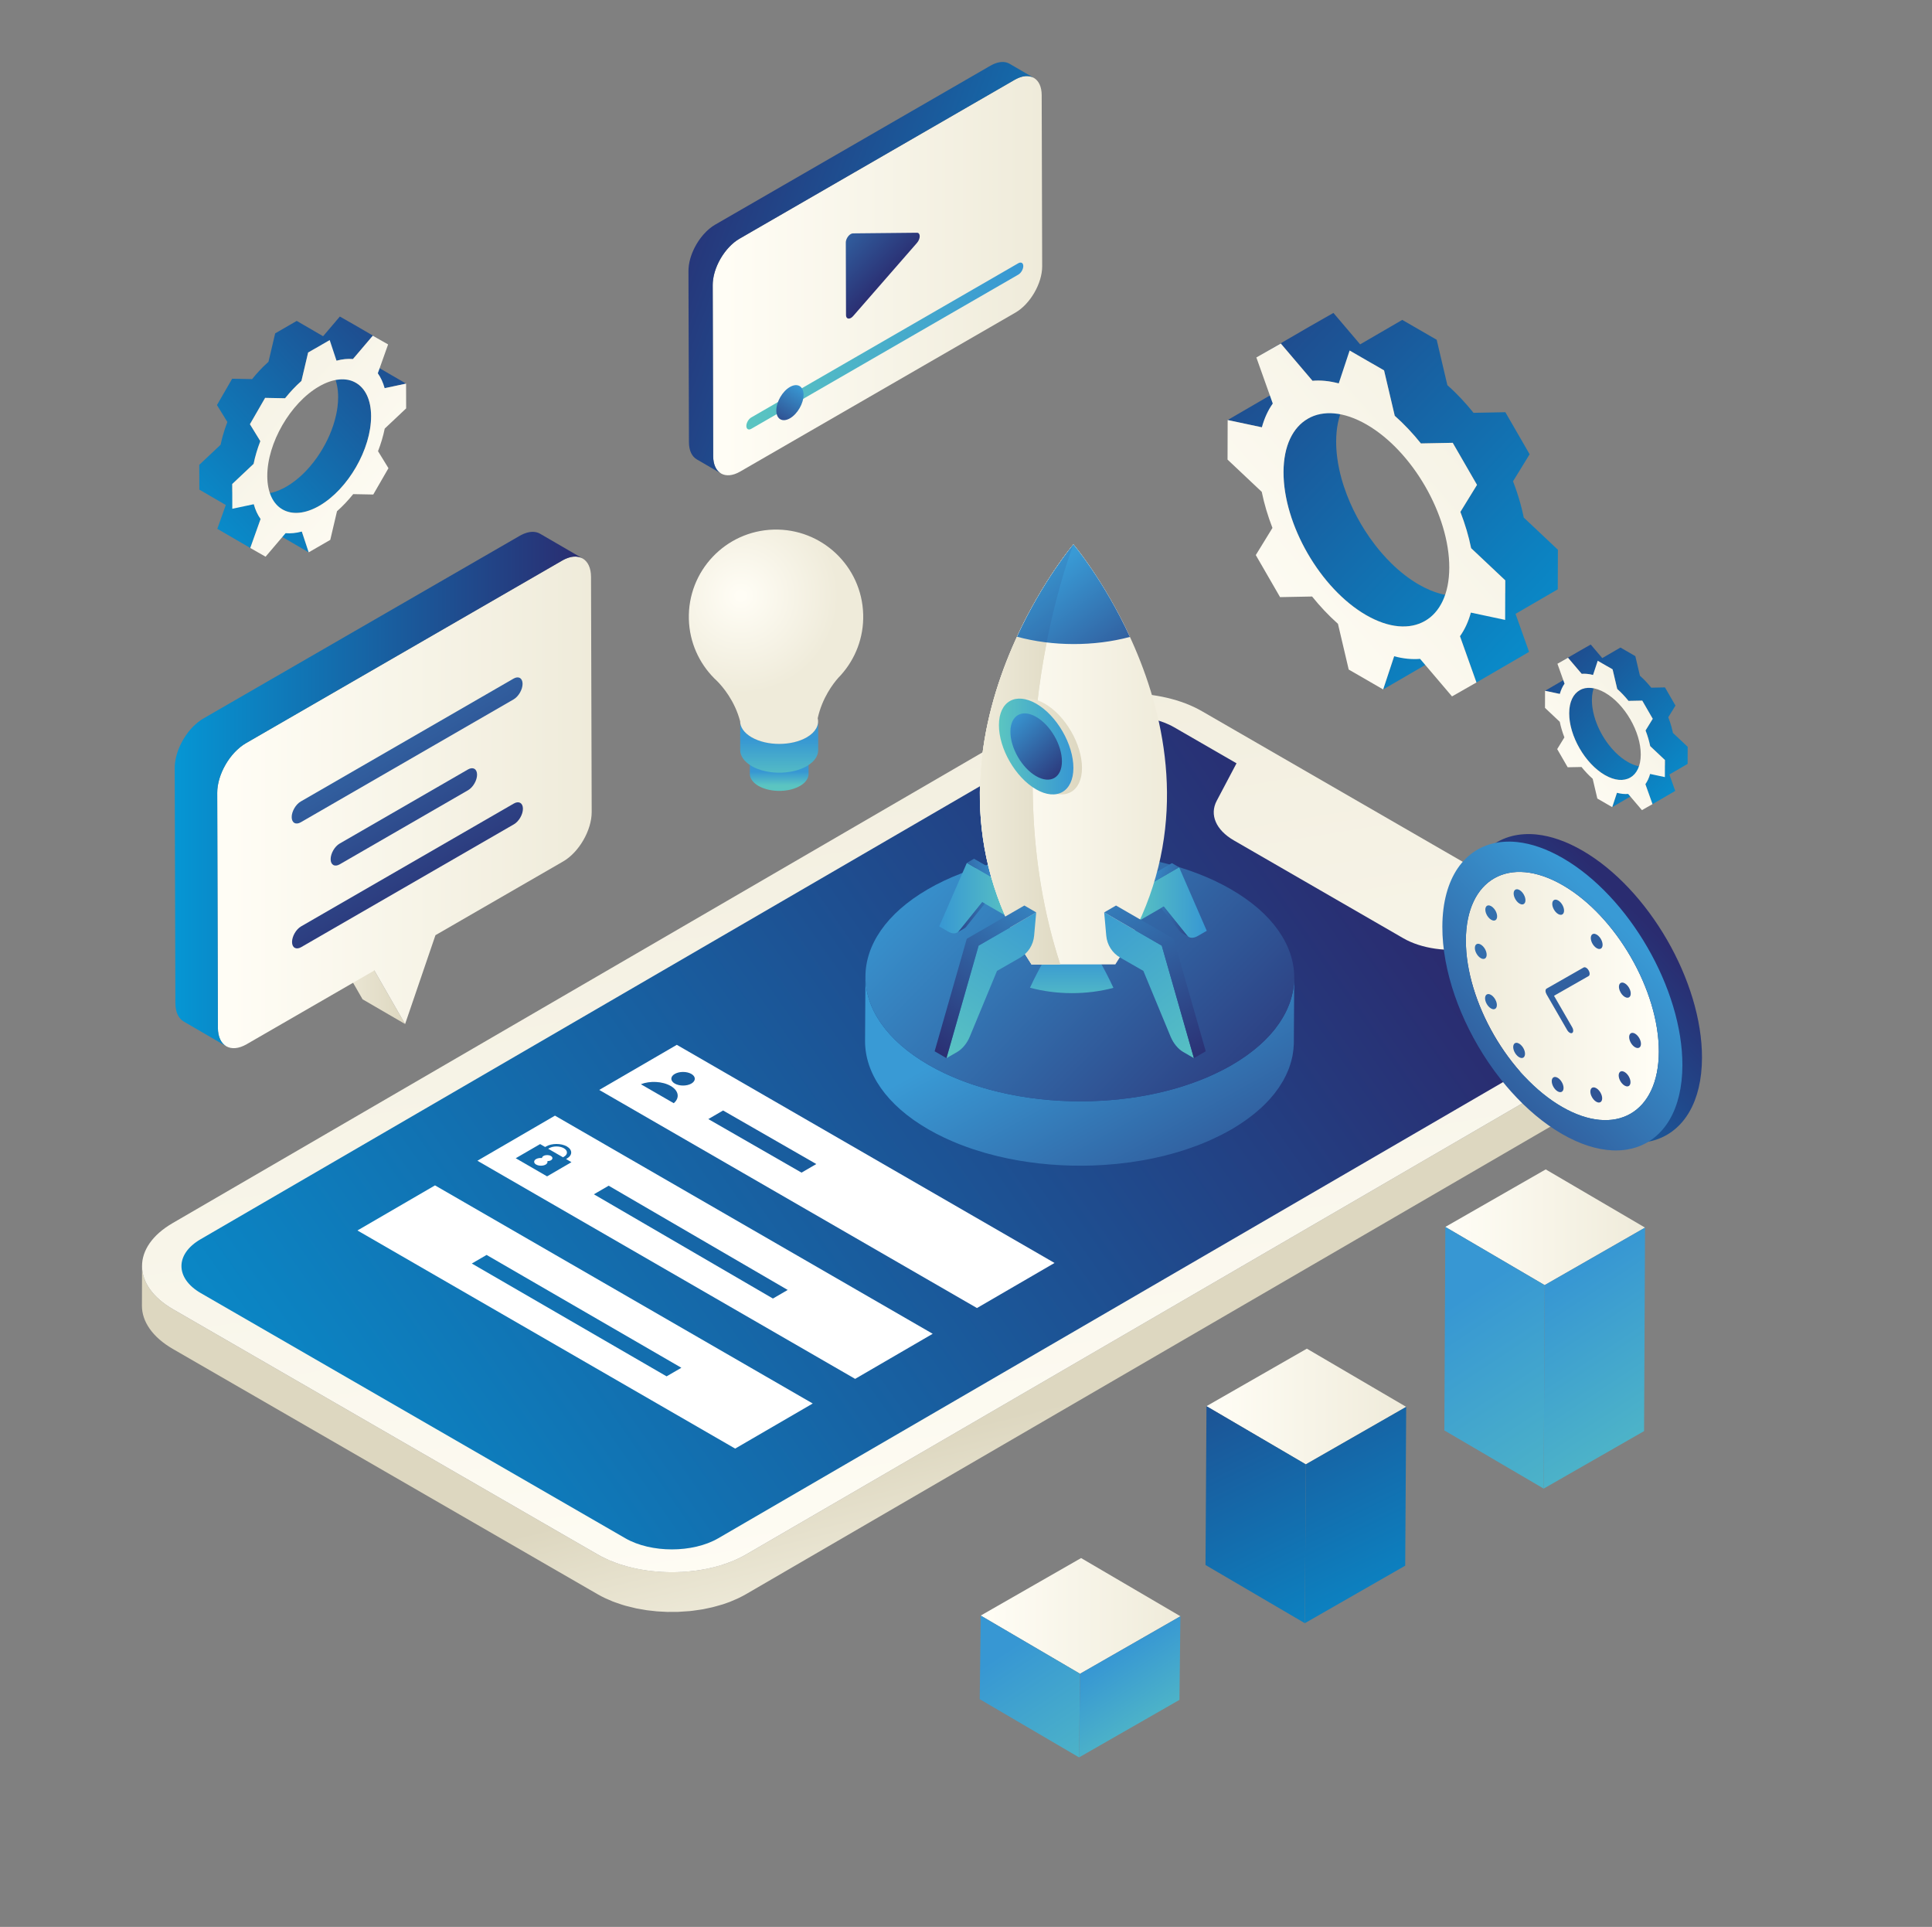 <svg width="351" height="350" viewBox="0 0 351 350" fill="none" xmlns="http://www.w3.org/2000/svg">
<rect x="0" y="0" width="351" height="350" fill="#808080" stroke="none"/>
<g clip-path="url(#clip0)">
<path d="M301.049 182.563C301.042 182.609 301.035 182.654 301.027 182.699C300.995 182.879 300.939 183.057 300.893 183.236C300.843 183.426 300.796 183.616 300.729 183.805C300.628 184.087 300.514 184.368 300.374 184.645C300.351 184.692 300.327 184.739 300.302 184.785C300.146 185.084 299.968 185.38 299.766 185.673C299.737 185.714 299.705 185.756 299.674 185.799C299.485 186.063 299.274 186.325 299.048 186.583C299.004 186.631 298.965 186.681 298.921 186.729C298.675 186.999 298.404 187.261 298.117 187.519C297.935 187.684 297.732 187.842 297.532 188.002C297.356 188.143 297.187 188.287 296.997 188.426C296.782 188.581 296.545 188.73 296.312 188.882C296.073 189.038 295.844 189.198 295.587 189.348L135.57 282.339C135.157 282.581 134.723 282.802 134.282 283.016C134.166 283.072 134.049 283.127 133.932 283.181C133.532 283.366 133.125 283.541 132.706 283.705C132.653 283.726 132.601 283.749 132.547 283.769C132.101 283.94 131.641 284.094 131.176 284.24C130.852 284.342 130.522 284.431 130.191 284.521C129.942 284.588 129.696 284.661 129.443 284.722C129.094 284.807 128.739 284.876 128.384 284.948C128.128 285.001 127.875 285.059 127.617 285.104C127.509 285.123 127.399 285.139 127.291 285.156C126.855 285.227 126.415 285.289 125.972 285.342C125.842 285.359 125.714 285.375 125.583 285.389C125.329 285.417 125.073 285.432 124.817 285.453C124.387 285.489 123.958 285.52 123.525 285.539C123.25 285.552 122.974 285.557 122.698 285.562C122.349 285.568 122 285.571 121.65 285.567C121.359 285.563 121.067 285.555 120.777 285.543C120.454 285.529 120.13 285.513 119.808 285.491C119.513 285.47 119.219 285.446 118.926 285.417C118.606 285.387 118.289 285.351 117.972 285.31C117.686 285.275 117.402 285.234 117.118 285.19C116.778 285.138 116.441 285.078 116.106 285.014C115.841 284.964 115.576 284.911 115.313 284.854C114.913 284.766 114.519 284.667 114.127 284.563C113.874 284.496 113.618 284.433 113.368 284.359C113.234 284.319 113.099 284.277 112.965 284.235C112.573 284.111 112.187 283.98 111.807 283.838C111.696 283.798 111.583 283.759 111.473 283.717C111.128 283.583 110.794 283.434 110.459 283.287C110.296 283.213 110.126 283.148 109.966 283.072C109.485 282.843 109.017 282.6 108.566 282.341L31.441 237.812C27.677 235.638 25.797 232.785 25.805 229.936L25.785 237.155C25.777 240.004 27.657 242.858 31.421 245.031L108.546 289.558C108.996 289.818 109.465 290.061 109.946 290.29C110.107 290.366 110.278 290.432 110.443 290.506C110.727 290.631 111.006 290.763 111.3 290.878C111.35 290.898 111.403 290.915 111.453 290.934C111.563 290.977 111.675 291.015 111.786 291.056C112.167 291.197 112.553 291.329 112.947 291.453C113.081 291.495 113.213 291.538 113.348 291.577C113.439 291.604 113.526 291.635 113.618 291.66C113.778 291.706 113.946 291.738 114.108 291.782C114.499 291.885 114.893 291.984 115.294 292.072C115.401 292.095 115.502 292.127 115.609 292.15C115.766 292.181 115.928 292.203 116.085 292.232C116.421 292.296 116.757 292.355 117.098 292.408C117.234 292.43 117.366 292.459 117.503 292.478C117.652 292.5 117.802 292.509 117.951 292.529C118.268 292.569 118.586 292.604 118.905 292.635C119.057 292.65 119.207 292.674 119.36 292.686C119.501 292.697 119.646 292.698 119.787 292.709C120.109 292.731 120.432 292.747 120.756 292.76C120.917 292.767 121.079 292.782 121.241 292.786C121.371 292.79 121.5 292.783 121.63 292.785C121.979 292.789 122.328 292.786 122.678 292.779C122.851 292.776 123.025 292.783 123.197 292.777C123.301 292.773 123.402 292.76 123.504 292.756C123.937 292.737 124.366 292.706 124.795 292.671C124.968 292.656 125.144 292.653 125.316 292.636C125.398 292.627 125.481 292.615 125.563 292.606C125.693 292.593 125.821 292.575 125.949 292.56C126.394 292.507 126.835 292.445 127.273 292.372C127.38 292.355 127.488 292.34 127.595 292.321C127.646 292.312 127.699 292.305 127.752 292.296C127.96 292.259 128.162 292.206 128.368 292.165C128.722 292.093 129.075 292.023 129.421 291.939C129.675 291.878 129.922 291.805 130.172 291.737C130.502 291.647 130.832 291.558 131.156 291.456C131.224 291.435 131.297 291.419 131.367 291.396C131.759 291.269 132.146 291.131 132.526 290.986C132.58 290.966 132.631 290.942 132.685 290.922C133.104 290.758 133.511 290.582 133.911 290.398C134.029 290.344 134.145 290.289 134.261 290.233C134.702 290.02 135.134 289.796 135.548 289.556L295.566 196.564C295.644 196.52 295.721 196.473 295.798 196.427C295.974 196.321 296.124 196.207 296.29 196.099C296.523 195.947 296.76 195.798 296.977 195.641C297.166 195.503 297.334 195.36 297.511 195.218C297.711 195.059 297.914 194.9 298.096 194.736C298.133 194.703 298.178 194.671 298.214 194.638C298.459 194.412 298.686 194.181 298.9 193.946C298.945 193.898 298.983 193.848 299.027 193.798C299.153 193.655 299.282 193.512 299.397 193.367C299.489 193.251 299.569 193.133 299.653 193.016C299.684 192.974 299.717 192.931 299.745 192.889C299.898 192.669 300.04 192.45 300.165 192.226C300.207 192.152 300.242 192.077 300.281 192.003C300.305 191.955 300.331 191.908 300.353 191.862C300.472 191.622 300.583 191.383 300.674 191.141C300.688 191.102 300.694 191.061 300.708 191.022C300.776 190.833 300.822 190.643 300.872 190.452C300.906 190.323 300.956 190.196 300.982 190.066C300.993 190.016 300.997 189.966 301.006 189.916C301.014 189.871 301.021 189.825 301.028 189.779C301.069 189.51 301.1 189.241 301.108 188.971C301.11 188.915 301.11 188.859 301.111 188.804L301.131 181.585C301.13 181.913 301.099 182.238 301.049 182.563Z" fill="url(#paint0_linear)"/>
<path d="M295.493 173.711C302.972 178.029 303.018 185.03 295.587 189.348L135.571 282.339C128.139 286.658 116.047 286.658 108.566 282.34L31.442 237.812C23.962 233.494 23.922 226.488 31.353 222.17L191.369 129.179C198.8 124.86 210.888 124.864 218.368 129.182L295.493 173.711Z" fill="url(#paint1_linear)"/>
<path d="M130.493 279.408L290.51 186.418C295.15 183.721 295.124 179.334 290.455 176.638L279.137 170.104L267.399 172.209C263.014 172.995 258.22 172.31 254.958 170.427L224.169 152.651C220.907 150.767 219.708 147.993 221.051 145.45L224.647 138.644L213.33 132.11C208.66 129.414 201.086 129.414 196.447 132.11L36.43 225.102C31.791 227.797 31.816 232.185 36.485 234.881L113.61 279.409C118.281 282.105 125.855 282.105 130.493 279.408Z" fill="url(#paint2_linear)"/>
<path d="M122.963 189.781L108.869 197.972L177.492 237.59L191.585 229.401L122.963 189.781ZM122.404 200.385L116.432 196.938C118.074 196.286 120.36 196.394 121.845 197.252C123.335 198.111 123.524 199.433 122.404 200.385ZM125.608 196.816C124.782 197.296 123.43 197.3 122.593 196.816C121.757 196.333 121.758 195.55 122.584 195.07C123.414 194.588 124.768 194.585 125.604 195.068C126.44 195.55 126.439 196.333 125.608 196.816ZM145.619 212.994L128.686 203.267L131.37 201.707L148.303 211.434L145.619 212.994Z" fill="white"/>
<path d="M100.824 202.644L86.733 210.836L155.359 250.457L169.45 242.266L100.824 202.644ZM99.391 213.673L93.698 210.379L98.129 207.809L99.042 208.338L99.213 208.239C100.25 207.64 101.942 207.64 102.991 208.239C104.029 208.848 104.038 209.824 102.999 210.432L102.838 210.53L103.822 211.094L99.391 213.673ZM140.423 235.864L107.896 216.93L110.58 215.37L143.107 234.304L140.423 235.864Z" fill="white"/>
<path d="M79.032 215.311L64.939 223.501L133.562 263.12L147.655 254.93L79.032 215.311ZM121.104 249.998L85.717 229.504L88.402 227.944L123.789 248.439L121.104 249.998Z" fill="white"/>
<path d="M102.453 210.111L102.283 210.209L99.597 208.659L99.757 208.562C100.492 208.132 101.7 208.132 102.443 208.562C103.187 208.991 103.187 209.69 102.453 210.111Z" fill="white"/>
<path d="M100.091 210.754C99.911 210.853 99.679 210.907 99.446 210.907C99.517 211.131 99.418 211.364 99.132 211.534C98.657 211.802 97.888 211.803 97.404 211.525C96.93 211.256 96.921 210.808 97.396 210.53C97.691 210.361 98.094 210.308 98.47 210.343C98.47 210.209 98.559 210.074 98.739 209.967C99.105 209.753 99.714 209.753 100.081 209.967C100.457 210.182 100.457 210.54 100.091 210.754Z" fill="white"/>
<path d="M262.846 113.644L260.851 119.67L251.288 125.228L253.284 119.201L262.846 113.644Z" fill="url(#paint3_linear)"/>
<path d="M237.579 76.07L247.142 70.513C244.438 72.084 242.762 75.425 242.749 80.173C242.745 81.138 242.812 82.123 242.941 83.121C243.03 83.813 243.151 84.51 243.299 85.21C243.422 85.785 243.564 86.361 243.723 86.938C243.865 87.45 244.022 87.962 244.193 88.473C244.351 88.949 244.521 89.422 244.702 89.895C244.876 90.347 245.06 90.798 245.255 91.246C245.444 91.684 245.644 92.12 245.852 92.553C246.06 92.983 246.277 93.41 246.502 93.833C246.728 94.26 246.964 94.683 247.209 95.102C247.46 95.531 247.719 95.956 247.986 96.375C248.268 96.815 248.559 97.249 248.858 97.676C249.183 98.138 249.516 98.591 249.86 99.034C250.256 99.544 250.663 100.041 251.081 100.522C251.613 101.131 252.161 101.717 252.725 102.274C254.297 103.824 255.99 105.15 257.755 106.169C258.47 106.583 259.175 106.931 259.864 107.218C260.466 107.469 261.057 107.672 261.636 107.829C262.086 107.952 262.528 108.046 262.96 108.112C263.343 108.171 263.717 108.209 264.083 108.225C264.423 108.24 264.755 108.237 265.08 108.217C265.391 108.198 265.694 108.162 265.99 108.11C266.279 108.06 266.561 107.995 266.836 107.916C267.108 107.836 267.374 107.743 267.631 107.635C267.891 107.526 268.144 107.403 268.388 107.265C268.415 107.25 268.443 107.234 268.47 107.218L258.907 112.775C258.88 112.791 258.853 112.807 258.825 112.823C258.581 112.96 258.329 113.083 258.068 113.193C257.811 113.3 257.546 113.394 257.273 113.473C256.999 113.553 256.716 113.618 256.428 113.668C256.131 113.719 255.829 113.755 255.517 113.774C255.193 113.795 254.86 113.798 254.521 113.782C254.154 113.766 253.78 113.729 253.397 113.67C252.965 113.603 252.523 113.509 252.073 113.387C251.495 113.23 250.904 113.027 250.3 112.775C249.611 112.488 248.908 112.139 248.193 111.727C246.427 110.707 244.734 109.38 243.163 107.831C242.599 107.274 242.049 106.689 241.519 106.079C241.1 105.598 240.692 105.101 240.297 104.591C239.953 104.148 239.619 103.695 239.295 103.233C238.996 102.806 238.705 102.372 238.424 101.932C238.156 101.513 237.897 101.088 237.645 100.658C237.402 100.24 237.166 99.817 236.939 99.39C236.714 98.967 236.498 98.54 236.29 98.109C236.082 97.677 235.882 97.241 235.692 96.803C235.498 96.355 235.312 95.904 235.139 95.452C234.957 94.98 234.788 94.505 234.629 94.03C234.46 93.519 234.303 93.007 234.161 92.495C234.001 91.918 233.859 91.342 233.738 90.767C233.588 90.067 233.468 89.369 233.379 88.678C233.249 87.68 233.183 86.695 233.186 85.73C233.199 80.983 234.875 77.641 237.579 76.07Z" fill="url(#paint4_linear)"/>
<path d="M273.464 107.642L273.47 105.411L267.267 99.565C267.241 99.431 267.213 99.298 267.185 99.165C267.026 98.426 266.844 97.685 266.638 96.945C266.452 96.277 266.248 95.609 266.025 94.942C265.815 94.312 265.589 93.683 265.349 93.058C265.338 93.032 265.328 93.006 265.318 92.98L268.338 88.07L263.927 80.431L258.145 80.542C257.78 80.087 257.408 79.641 257.028 79.205C256.341 78.414 255.631 77.654 254.9 76.931C254.407 76.445 253.905 75.974 253.394 75.522L251.452 67.275L249.365 66.07L243.214 69.645C242.632 69.488 242.06 69.367 241.501 69.282C241 69.205 240.509 69.157 240.03 69.136C239.58 69.116 239.139 69.121 238.709 69.147C238.623 69.153 238.536 69.159 238.45 69.168L232.689 62.396L228.251 64.926L237.814 59.369L242.253 56.839L247.109 62.549L254.757 58.105L261.015 61.717L262.956 69.965C263.467 70.417 263.969 70.887 264.462 71.375C265.193 72.097 265.903 72.857 266.591 73.648C266.971 74.084 267.343 74.53 267.708 74.985L273.49 74.874L277.901 82.513L274.881 87.422C274.891 87.448 274.901 87.475 274.912 87.501C275.152 88.127 275.378 88.754 275.587 89.385C275.81 90.051 276.015 90.719 276.2 91.387C276.407 92.129 276.589 92.869 276.747 93.608C276.775 93.741 276.803 93.875 276.83 94.008L283.033 99.855L283.012 107.041L275.339 111.5L277.798 118.408L268.236 123.965L265.243 115.561C266.093 114.369 266.767 112.936 267.22 111.271L273.464 107.642Z" fill="url(#paint5_linear)"/>
<path d="M232.599 70.736L238.811 72.058L229.248 77.615L223.037 76.293L232.599 70.736Z" fill="url(#paint6_linear)"/>
<path d="M223.037 76.293L229.249 77.615C229.706 75.944 230.375 74.5 231.23 73.298L228.251 64.927L232.689 62.397L238.45 69.168C239.928 69.04 241.528 69.19 243.214 69.645L245.195 63.662L251.452 67.275L253.394 75.522C255.079 77.015 256.672 78.707 258.145 80.543L263.927 80.432L268.338 88.071L265.318 92.98C266.162 95.163 266.826 97.376 267.267 99.565L273.47 105.412L273.45 112.599L267.22 111.271C266.767 112.936 266.093 114.37 265.243 115.562L268.237 123.965L263.797 126.495L257.996 119.676C256.534 119.802 254.952 119.65 253.284 119.201L251.288 125.228L245.03 121.615L243.076 113.308C241.411 111.832 239.836 110.161 238.377 108.35L232.559 108.461L228.148 100.822L231.175 95.892C230.335 93.72 229.674 91.521 229.23 89.337L223.017 83.481L223.037 76.293ZM248.193 111.727C256.508 116.528 263.274 112.673 263.301 103.117C263.328 93.561 256.606 81.92 248.29 77.119C239.974 72.318 233.213 76.174 233.186 85.73C233.159 95.286 239.877 106.925 248.193 111.727Z" fill="url(#paint7_linear)"/>
<path d="M297.892 141.604L297.03 144.206L292.9 146.606L293.762 144.004L297.892 141.604Z" fill="url(#paint8_linear)"/>
<path d="M286.98 125.376L291.11 122.977C289.943 123.655 289.219 125.098 289.213 127.149C289.212 127.565 289.24 127.991 289.296 128.422C289.334 128.72 289.387 129.022 289.45 129.324C289.503 129.572 289.564 129.821 289.634 130.07C289.695 130.291 289.763 130.513 289.836 130.733C289.904 130.938 289.978 131.143 290.056 131.347C290.131 131.543 290.21 131.737 290.295 131.93C290.377 132.12 290.463 132.308 290.553 132.495C290.643 132.681 290.736 132.865 290.833 133.048C290.931 133.233 291.033 133.415 291.138 133.596C291.248 133.781 291.359 133.965 291.475 134.146C291.597 134.336 291.722 134.524 291.85 134.708C291.99 134.907 292.135 135.103 292.284 135.295C292.454 135.515 292.63 135.729 292.811 135.937C293.04 136.2 293.278 136.453 293.521 136.693C294.2 137.363 294.931 137.936 295.694 138.376C296.002 138.555 296.306 138.705 296.604 138.829C296.864 138.937 297.119 139.025 297.369 139.093C297.564 139.146 297.754 139.186 297.942 139.215C298.107 139.24 298.268 139.257 298.426 139.264C298.573 139.27 298.717 139.27 298.856 139.26C298.991 139.252 299.122 139.236 299.25 139.214C299.375 139.192 299.497 139.164 299.615 139.13C299.733 139.096 299.848 139.056 299.958 139.009C300.071 138.962 300.18 138.909 300.285 138.85C300.298 138.843 300.309 138.836 300.321 138.829L296.191 141.229C296.179 141.236 296.168 141.243 296.155 141.25C296.05 141.309 295.941 141.362 295.828 141.409C295.718 141.456 295.603 141.496 295.485 141.53C295.366 141.565 295.245 141.593 295.12 141.614C294.992 141.636 294.861 141.652 294.727 141.66C294.587 141.669 294.443 141.67 294.297 141.664C294.139 141.657 293.977 141.641 293.811 141.615C293.625 141.586 293.434 141.546 293.239 141.493C292.99 141.425 292.735 141.337 292.474 141.229C292.177 141.105 291.872 140.955 291.564 140.776C290.801 140.336 290.07 139.763 289.391 139.094C289.148 138.853 288.911 138.6 288.682 138.337C288.5 138.13 288.325 137.915 288.154 137.695C288.005 137.503 287.861 137.308 287.72 137.108C287.592 136.924 287.466 136.736 287.345 136.546C287.229 136.365 287.117 136.182 287.009 135.996C286.903 135.816 286.802 135.633 286.703 135.448C286.607 135.266 286.513 135.081 286.423 134.895C286.333 134.709 286.247 134.52 286.164 134.331C286.081 134.137 286.001 133.943 285.926 133.747C285.848 133.543 285.774 133.338 285.706 133.133C285.633 132.913 285.565 132.692 285.503 132.47C285.435 132.221 285.373 131.972 285.321 131.724C285.256 131.421 285.204 131.12 285.166 130.821C285.11 130.391 285.082 129.965 285.083 129.548C285.089 127.498 285.813 126.055 286.98 125.376Z" fill="url(#paint9_linear)"/>
<path d="M302.478 139.012L302.481 138.048L299.802 135.524C299.79 135.466 299.779 135.408 299.766 135.351C299.697 135.032 299.619 134.712 299.53 134.392C299.45 134.103 299.362 133.815 299.265 133.527C299.174 133.255 299.077 132.983 298.973 132.713C298.969 132.702 298.964 132.691 298.96 132.68L300.264 130.559L298.359 127.26L295.862 127.308C295.705 127.112 295.543 126.919 295.379 126.731C295.083 126.389 294.776 126.061 294.46 125.749C294.247 125.539 294.031 125.336 293.81 125.14L292.971 121.579L292.07 121.058L289.414 122.602C289.162 122.535 288.916 122.482 288.673 122.445C288.458 122.413 288.245 122.392 288.038 122.382C287.844 122.374 287.654 122.375 287.468 122.387C287.43 122.39 287.394 122.393 287.356 122.396L284.869 119.472L282.951 120.564L287.081 118.164L288.999 117.072L291.096 119.538L294.399 117.618L297.101 119.179L297.94 122.74C298.16 122.936 298.378 123.139 298.591 123.349C298.906 123.661 299.212 123.99 299.509 124.331C299.674 124.519 299.834 124.712 299.992 124.909L302.489 124.86L304.394 128.16L303.09 130.28C303.095 130.291 303.099 130.302 303.103 130.314C303.207 130.584 303.304 130.855 303.396 131.127C303.492 131.415 303.58 131.703 303.66 131.992C303.749 132.312 303.828 132.632 303.897 132.951C303.909 133.009 303.921 133.066 303.932 133.124L306.611 135.648L306.602 138.752L303.289 140.678L304.35 143.661L300.22 146.061L298.929 142.432C299.296 141.917 299.587 141.298 299.782 140.579L302.478 139.012Z" fill="url(#paint10_linear)"/>
<path d="M284.829 123.073L287.512 123.643L283.382 126.044L280.699 125.473L284.829 123.073Z" fill="url(#paint11_linear)"/>
<path d="M280.699 125.473L283.382 126.044C283.579 125.322 283.869 124.699 284.238 124.18L282.95 120.564L284.868 119.471L287.355 122.396C287.994 122.341 288.686 122.406 289.413 122.602L290.268 120.018L292.971 121.578L293.81 125.14C294.537 125.784 295.226 126.515 295.861 127.308L298.358 127.26L300.264 130.559L298.96 132.679C299.325 133.622 299.61 134.578 299.801 135.523L302.481 138.048L302.471 141.152L299.781 140.579C299.586 141.298 299.295 141.917 298.928 142.432L300.22 146.061L298.303 147.153L295.797 144.209C295.166 144.263 294.483 144.197 293.763 144.004L292.901 146.606L290.199 145.046L289.354 141.458C288.635 140.821 287.956 140.099 287.324 139.317L284.812 139.364L282.907 136.066L284.214 133.937C283.851 132.999 283.567 132.049 283.374 131.106L280.69 128.576L280.699 125.473ZM291.564 140.776C295.155 142.85 298.077 141.185 298.088 137.058C298.1 132.931 295.197 127.903 291.606 125.83C288.015 123.756 285.094 125.422 285.083 129.549C285.071 133.676 287.972 138.702 291.564 140.776Z" fill="url(#paint12_linear)"/>
<path d="M48.845 93.07L50.095 96.844L56.083 100.325L54.834 96.551L48.845 93.07Z" fill="url(#paint13_linear)"/>
<path d="M64.669 69.539L58.68 66.059C60.373 67.043 61.423 69.135 61.432 72.109C61.434 72.713 61.393 73.33 61.312 73.955C61.255 74.388 61.18 74.825 61.086 75.263C61.01 75.623 60.921 75.984 60.821 76.346C60.732 76.666 60.634 76.987 60.528 77.307C60.428 77.604 60.322 77.901 60.208 78.197C60.099 78.481 59.984 78.763 59.863 79.043C59.743 79.318 59.618 79.591 59.487 79.862C59.358 80.131 59.222 80.398 59.081 80.663C58.939 80.931 58.791 81.196 58.639 81.458C58.481 81.727 58.319 81.993 58.151 82.255C57.975 82.531 57.793 82.803 57.606 83.07C57.402 83.36 57.193 83.644 56.978 83.921C56.73 84.24 56.475 84.551 56.213 84.853C55.88 85.234 55.536 85.601 55.183 85.95C54.199 86.92 53.138 87.751 52.033 88.39C51.585 88.648 51.144 88.866 50.713 89.046C50.336 89.204 49.965 89.331 49.603 89.429C49.321 89.506 49.044 89.565 48.773 89.607C48.535 89.643 48.3 89.667 48.07 89.677C47.858 89.687 47.649 89.685 47.446 89.672C47.252 89.659 47.062 89.637 46.877 89.606C46.695 89.574 46.519 89.533 46.347 89.484C46.176 89.433 46.01 89.375 45.848 89.308C45.685 89.24 45.527 89.162 45.375 89.076C45.357 89.067 45.34 89.057 45.323 89.047L51.312 92.527C51.329 92.537 51.346 92.547 51.363 92.556C51.516 92.642 51.674 92.719 51.837 92.788C51.998 92.855 52.164 92.914 52.335 92.963C52.507 93.014 52.684 93.054 52.865 93.086C53.05 93.118 53.24 93.14 53.434 93.152C53.638 93.165 53.847 93.167 54.059 93.157C54.289 93.147 54.524 93.123 54.762 93.087C55.033 93.045 55.31 92.986 55.592 92.91C55.954 92.811 56.325 92.684 56.702 92.526C57.133 92.347 57.574 92.128 58.022 91.87C59.128 91.232 60.188 90.401 61.172 89.43C61.526 89.082 61.869 88.715 62.202 88.333C62.464 88.032 62.719 87.721 62.967 87.401C63.182 87.124 63.392 86.84 63.594 86.551C63.782 86.283 63.964 86.012 64.14 85.736C64.308 85.474 64.471 85.208 64.628 84.939C64.781 84.676 64.928 84.412 65.07 84.144C65.211 83.879 65.347 83.611 65.476 83.342C65.608 83.071 65.732 82.798 65.852 82.524C65.973 82.243 66.088 81.96 66.197 81.677C66.311 81.382 66.417 81.085 66.517 80.787C66.623 80.467 66.721 80.147 66.81 79.826C66.911 79.464 66.999 79.103 67.076 78.743C67.168 78.305 67.243 77.868 67.301 77.435C67.382 76.81 67.422 76.193 67.421 75.589C67.412 72.616 66.362 70.523 64.669 69.539Z" fill="url(#paint14_linear)"/>
<path d="M42.195 89.312L42.191 87.914L46.076 84.253C46.092 84.169 46.11 84.086 46.127 84.002C46.226 83.54 46.341 83.076 46.47 82.612C46.586 82.194 46.714 81.775 46.853 81.358C46.985 80.963 47.127 80.57 47.277 80.178C47.284 80.162 47.289 80.145 47.297 80.129L45.405 77.055L48.167 72.27L51.789 72.34C52.017 72.055 52.251 71.775 52.488 71.502C52.918 71.007 53.363 70.531 53.821 70.079C54.13 69.773 54.444 69.479 54.764 69.196L55.98 64.031L57.287 63.276L61.14 65.515C61.504 65.416 61.862 65.341 62.212 65.288C62.526 65.24 62.833 65.21 63.134 65.197C63.416 65.184 63.691 65.187 63.961 65.204C64.016 65.207 64.069 65.212 64.124 65.216L67.731 60.976L70.511 62.56L64.522 59.08L61.742 57.495L58.7 61.071L53.911 58.288L49.992 60.551L48.776 65.716C48.456 65.999 48.142 66.294 47.833 66.599C47.375 67.051 46.93 67.527 46.5 68.022C46.262 68.295 46.03 68.575 45.801 68.86L42.178 68.79L39.417 73.575L41.308 76.649C41.301 76.665 41.295 76.681 41.289 76.698C41.138 77.09 40.997 77.484 40.865 77.878C40.726 78.295 40.597 78.714 40.481 79.132C40.352 79.596 40.237 80.06 40.139 80.522C40.121 80.606 40.104 80.689 40.087 80.773L36.202 84.434L36.215 88.935L41.021 91.728L39.481 96.054L45.47 99.534L47.343 94.271C46.81 93.525 46.389 92.627 46.105 91.584L42.195 89.312Z" fill="url(#paint15_linear)"/>
<path d="M67.787 66.198L63.897 67.026L69.885 70.506L73.776 69.679L67.787 66.198Z" fill="url(#paint16_linear)"/>
<path d="M73.788 74.18L69.897 77.847C69.619 79.215 69.206 80.592 68.679 81.953L70.574 85.04L67.812 89.824L64.169 89.754C63.255 90.889 62.269 91.935 61.226 92.859L60.002 98.062L56.083 100.325L54.834 96.551C53.788 96.832 52.798 96.927 51.882 96.848L48.249 101.118L45.469 99.534L47.343 94.271C46.81 93.525 46.388 92.627 46.105 91.584L42.203 92.415L42.19 87.915L46.075 84.253C46.352 82.882 46.767 81.496 47.296 80.129L45.405 77.055L48.166 72.27L51.789 72.34C52.711 71.19 53.708 70.13 54.763 69.196L55.98 64.031L59.898 61.768L61.139 65.515C62.195 65.231 63.197 65.137 64.123 65.216L67.73 60.976L70.51 62.56L68.644 67.803C69.179 68.556 69.599 69.46 69.885 70.507L73.775 69.679L73.788 74.18ZM58.021 91.869C63.229 88.863 67.436 81.574 67.42 75.589C67.403 69.604 63.168 67.189 57.96 70.196C52.752 73.203 48.542 80.493 48.559 86.478C48.577 92.462 52.813 94.877 58.021 91.869Z" fill="url(#paint17_linear)"/>
<path d="M73.597 186.002L65.871 181.512L60.285 171.785L68.011 176.276L73.597 186.002Z" fill="url(#paint18_linear)"/>
<path d="M102.158 101.808C105.035 100.147 107.366 101.483 107.375 104.78L107.496 147.493C107.506 150.799 105.19 154.81 102.313 156.471L79.112 169.867L73.598 186.003L68.011 176.276L44.802 189.676C41.932 191.331 39.595 190.007 39.585 186.701L39.464 143.989C39.455 140.692 41.778 136.668 44.648 135.011L102.158 101.808Z" fill="url(#paint19_linear)"/>
<path d="M103.383 101.274C103.461 101.25 103.54 101.227 103.616 101.208C103.687 101.191 103.757 101.176 103.827 101.164C103.921 101.146 104.014 101.131 104.105 101.121C104.157 101.115 104.209 101.108 104.259 101.105C104.373 101.097 104.486 101.095 104.595 101.098C104.62 101.1 104.645 101.098 104.669 101.099C104.8 101.107 104.929 101.124 105.053 101.148C105.084 101.154 105.114 101.162 105.145 101.169C105.243 101.191 105.338 101.218 105.431 101.251C105.46 101.261 105.489 101.271 105.518 101.282C105.636 101.328 105.751 101.381 105.859 101.444L105.855 101.442C105.857 101.443 105.858 101.443 105.859 101.444L98.133 96.954C98.124 96.948 98.115 96.943 98.105 96.938C98.02 96.891 97.933 96.848 97.844 96.811C97.827 96.803 97.81 96.799 97.792 96.792C97.763 96.781 97.734 96.771 97.704 96.761C97.659 96.745 97.616 96.727 97.569 96.713C97.52 96.699 97.469 96.69 97.419 96.678C97.388 96.671 97.358 96.663 97.327 96.657C97.311 96.654 97.295 96.649 97.278 96.646C97.176 96.628 97.07 96.616 96.965 96.609C96.957 96.609 96.95 96.609 96.943 96.609C96.919 96.607 96.894 96.609 96.869 96.608C96.787 96.606 96.705 96.603 96.62 96.607C96.592 96.608 96.562 96.614 96.533 96.615C96.483 96.619 96.431 96.625 96.379 96.631C96.33 96.637 96.282 96.638 96.234 96.645C96.19 96.652 96.144 96.665 96.101 96.674C96.031 96.687 95.962 96.701 95.891 96.719C95.852 96.728 95.815 96.733 95.776 96.743C95.737 96.754 95.696 96.772 95.658 96.784C95.538 96.82 95.416 96.862 95.293 96.909C95.249 96.926 95.207 96.936 95.163 96.954C95.139 96.964 95.113 96.981 95.088 96.991C94.873 97.085 94.655 97.189 94.433 97.317L36.923 130.521C36.588 130.714 36.263 130.946 35.945 131.199C35.843 131.281 35.747 131.374 35.646 131.462C35.493 131.595 35.335 131.719 35.187 131.865C35.12 131.932 35.056 132.007 34.99 132.076C34.932 132.137 34.874 132.197 34.817 132.26C34.752 132.331 34.684 132.397 34.62 132.47C34.475 132.637 34.334 132.808 34.197 132.984C34.149 133.046 34.105 133.112 34.058 133.174C34.033 133.207 34.009 133.239 33.986 133.272C33.941 133.333 33.894 133.392 33.851 133.455C33.748 133.602 33.648 133.752 33.55 133.905C33.457 134.049 33.367 134.197 33.28 134.345C33.273 134.358 33.266 134.371 33.259 134.383C33.252 134.395 33.247 134.405 33.24 134.417C33.17 134.538 33.102 134.66 33.036 134.784C32.958 134.93 32.884 135.078 32.811 135.226C32.746 135.361 32.686 135.496 32.626 135.632C32.622 135.64 32.619 135.647 32.617 135.654C32.613 135.662 32.609 135.67 32.605 135.679C32.537 135.834 32.474 135.99 32.414 136.146C32.351 136.309 32.292 136.472 32.237 136.637C32.211 136.718 32.188 136.8 32.163 136.881C32.153 136.917 32.141 136.952 32.13 136.988C32.113 137.047 32.093 137.107 32.076 137.167C32.021 137.365 31.972 137.565 31.93 137.763C31.905 137.883 31.889 138.002 31.868 138.121C31.858 138.184 31.846 138.247 31.836 138.31C31.828 138.367 31.814 138.426 31.806 138.484C31.762 138.828 31.739 139.167 31.74 139.5L31.861 182.212C31.866 183.854 32.444 185.006 33.378 185.549L41.104 190.039C40.171 189.496 39.592 188.344 39.587 186.702L39.466 143.99C39.465 143.602 39.502 143.203 39.562 142.8C39.572 142.737 39.584 142.675 39.595 142.612C39.66 142.236 39.745 141.857 39.857 141.478C39.867 141.442 39.879 141.407 39.889 141.371C40.016 140.96 40.166 140.549 40.342 140.145C40.346 140.137 40.35 140.129 40.353 140.121C40.534 139.708 40.741 139.301 40.967 138.907C40.973 138.895 40.979 138.885 40.985 138.873C41.208 138.49 41.453 138.118 41.713 137.762C41.736 137.73 41.76 137.697 41.784 137.665C42.023 137.343 42.279 137.039 42.544 136.75C42.601 136.688 42.658 136.627 42.717 136.566C42.928 136.347 43.149 136.147 43.373 135.952C43.473 135.865 43.57 135.771 43.672 135.689C43.989 135.436 44.315 135.205 44.65 135.011L102.159 101.808C102.381 101.679 102.6 101.575 102.814 101.482C102.883 101.452 102.951 101.426 103.018 101.4C103.141 101.352 103.263 101.309 103.383 101.274Z" fill="url(#paint20_linear)"/>
<path d="M85.026 139.761C85.93 139.239 86.669 139.661 86.672 140.71C86.675 141.74 85.941 143.012 85.036 143.534L61.718 156.997C60.813 157.52 60.073 157.099 60.07 156.068C60.068 155.02 60.803 153.747 61.707 153.225L85.026 139.761Z" fill="url(#paint21_linear)"/>
<path d="M93.293 123.266C94.197 122.743 94.937 123.165 94.94 124.205C94.943 125.244 94.207 126.516 93.303 127.039L54.649 149.356C53.745 149.878 52.997 149.462 52.994 148.422C52.991 147.383 53.734 146.106 54.639 145.583L93.293 123.266Z" fill="url(#paint22_linear)"/>
<path d="M93.357 145.95C94.262 145.428 95.001 145.85 95.004 146.899C95.007 147.928 94.272 149.201 93.367 149.724L54.714 172.041C53.809 172.563 53.06 172.146 53.058 171.116C53.055 170.068 53.798 168.79 54.702 168.268L93.357 145.95Z" fill="url(#paint23_linear)"/>
<path d="M235.102 178.278C235.092 178.475 235.08 178.67 235.061 178.866C235.043 179.037 235.02 179.207 234.996 179.378C234.969 179.573 234.94 179.767 234.904 179.961C234.872 180.133 234.834 180.305 234.796 180.477C234.753 180.667 234.708 180.855 234.657 181.044C234.611 181.217 234.56 181.389 234.507 181.56C234.449 181.747 234.387 181.935 234.32 182.123C234.261 182.291 234.196 182.459 234.13 182.627C234.051 182.824 233.969 183.019 233.881 183.216C233.808 183.381 233.732 183.544 233.652 183.709C233.556 183.905 233.455 184.099 233.351 184.291C233.266 184.45 233.179 184.608 233.087 184.765C232.953 184.996 232.808 185.226 232.661 185.454C232.57 185.594 232.484 185.734 232.389 185.872C232.216 186.125 232.028 186.377 231.838 186.627C231.749 186.744 231.668 186.862 231.576 186.977C231.533 187.032 231.486 187.086 231.441 187.141C231.239 187.39 231.027 187.638 230.808 187.883C230.748 187.951 230.689 188.019 230.627 188.086C230.366 188.371 230.097 188.653 229.814 188.932C229.763 188.983 229.709 189.032 229.657 189.083C229.442 189.291 229.218 189.497 228.99 189.702C228.808 189.867 228.619 190.03 228.429 190.193C228.253 190.342 228.074 190.491 227.892 190.639C227.693 190.8 227.488 190.959 227.281 191.117C227.091 191.263 226.899 191.407 226.703 191.551C226.489 191.706 226.267 191.861 226.044 192.014C225.839 192.155 225.634 192.295 225.423 192.434C225.192 192.585 224.955 192.733 224.717 192.882C224.418 193.066 224.124 193.253 223.814 193.433C223.231 193.772 222.63 194.093 222.02 194.405C221.846 194.495 221.669 194.582 221.492 194.669C221.016 194.904 220.533 195.131 220.044 195.35C219.88 195.424 219.718 195.5 219.553 195.572C218.916 195.847 218.269 196.113 217.61 196.364C217.493 196.408 217.374 196.449 217.257 196.491C216.7 196.699 216.136 196.897 215.565 197.086C215.332 197.163 215.098 197.239 214.864 197.313C214.548 197.412 214.231 197.508 213.911 197.602C213.644 197.681 213.376 197.759 213.107 197.833C212.784 197.922 212.46 198.008 212.135 198.093C211.864 198.163 211.591 198.232 211.317 198.298C210.988 198.378 210.655 198.454 210.322 198.529C210.048 198.589 209.775 198.651 209.499 198.708C209.16 198.78 208.82 198.844 208.478 198.91C208.217 198.959 207.958 199.009 207.695 199.055C206.966 199.185 206.23 199.304 205.491 199.408C205.386 199.422 205.28 199.434 205.175 199.448C204.532 199.534 203.885 199.611 203.235 199.679C202.988 199.705 202.741 199.729 202.493 199.751C202.076 199.79 201.659 199.825 201.24 199.856C200.978 199.875 200.715 199.894 200.452 199.91C200.015 199.937 199.576 199.958 199.139 199.976C198.893 199.987 198.649 199.999 198.403 200.007C198.024 200.018 197.644 200.024 197.265 200.029C196.999 200.033 196.734 200.04 196.468 200.04C196.061 200.04 195.656 200.033 195.25 200.028C195.01 200.024 194.771 200.024 194.533 200.017C194.16 200.008 193.788 199.99 193.415 199.974C193.156 199.963 192.897 199.955 192.638 199.942C192.234 199.92 191.83 199.889 191.427 199.86C191.202 199.844 190.976 199.831 190.751 199.813C190.258 199.773 189.766 199.721 189.275 199.67C189.142 199.655 189.009 199.646 188.875 199.631C188.253 199.561 187.632 199.483 187.016 199.395C186.907 199.38 186.801 199.36 186.693 199.345C186.171 199.268 185.65 199.188 185.133 199.098C184.913 199.061 184.694 199.016 184.475 198.975C184.073 198.901 183.67 198.828 183.272 198.746C183.063 198.704 182.858 198.655 182.651 198.611C182.211 198.516 181.773 198.419 181.339 198.314C181.096 198.257 180.857 198.194 180.617 198.133C180.22 198.033 179.826 197.93 179.436 197.82C179.213 197.758 178.992 197.695 178.771 197.63C178.15 197.449 177.535 197.259 176.929 197.058C176.821 197.022 176.711 196.989 176.605 196.953C175.907 196.717 175.221 196.464 174.545 196.2C174.27 196.093 173.998 195.982 173.726 195.871C173.51 195.781 173.293 195.694 173.08 195.603C172.775 195.472 172.475 195.334 172.176 195.198C171.978 195.108 171.778 195.02 171.583 194.928C171.255 194.773 170.934 194.609 170.613 194.447C170.453 194.366 170.29 194.288 170.132 194.205C169.656 193.956 169.188 193.699 168.728 193.435C161.05 189.001 157.215 183.182 157.231 177.372L157.161 189.068C157.145 194.879 160.979 200.698 168.658 205.132C169.117 205.396 169.586 205.652 170.061 205.902C170.221 205.985 170.386 206.063 170.547 206.145C170.867 206.307 171.186 206.469 171.512 206.623C171.708 206.717 171.909 206.805 172.107 206.894C172.406 207.031 172.705 207.168 173.01 207.299C173.223 207.392 173.442 207.478 173.658 207.568C173.864 207.653 174.068 207.742 174.277 207.825C174.342 207.85 174.41 207.873 174.475 207.897C175.152 208.161 175.837 208.414 176.535 208.65C176.642 208.686 176.751 208.718 176.858 208.754C177.465 208.955 178.08 209.145 178.701 209.326C178.804 209.357 178.904 209.392 179.007 209.421C179.126 209.455 179.247 209.484 179.366 209.516C179.757 209.625 180.151 209.728 180.547 209.83C180.788 209.89 181.027 209.952 181.269 210.011C181.703 210.116 182.141 210.212 182.582 210.308C182.745 210.342 182.905 210.384 183.069 210.417C183.113 210.426 183.158 210.434 183.203 210.443C183.602 210.524 184.004 210.597 184.406 210.672C184.626 210.712 184.843 210.756 185.063 210.795C185.58 210.884 186.102 210.963 186.625 211.041C186.726 211.055 186.828 211.074 186.93 211.089C186.936 211.09 186.941 211.09 186.947 211.091C187.564 211.178 188.184 211.257 188.807 211.327C188.938 211.341 189.072 211.352 189.204 211.365C189.696 211.417 190.188 211.467 190.682 211.509C190.693 211.51 190.704 211.511 190.717 211.512C190.93 211.529 191.143 211.54 191.357 211.555C191.761 211.585 192.164 211.617 192.569 211.637C192.827 211.652 193.087 211.659 193.347 211.67C193.718 211.685 194.091 211.704 194.463 211.713C194.493 211.715 194.523 211.717 194.553 211.717C194.763 211.723 194.971 211.72 195.18 211.724C195.587 211.73 195.992 211.737 196.398 211.735C196.665 211.735 196.93 211.729 197.197 211.726C197.576 211.719 197.955 211.715 198.334 211.704C198.403 211.702 198.472 211.702 198.542 211.699C198.719 211.692 198.893 211.68 199.07 211.673C199.508 211.654 199.946 211.634 200.383 211.607C200.646 211.59 200.909 211.571 201.172 211.552C201.59 211.521 202.007 211.486 202.424 211.448C202.57 211.434 202.717 211.426 202.862 211.411C202.963 211.402 203.065 211.387 203.167 211.375C203.816 211.307 204.462 211.23 205.107 211.144C205.212 211.13 205.317 211.119 205.422 211.104C206.162 211 206.897 210.881 207.627 210.752C207.695 210.74 207.763 210.731 207.831 210.719C208.025 210.684 208.216 210.643 208.409 210.605C208.751 210.541 209.091 210.475 209.43 210.404C209.706 210.347 209.979 210.286 210.253 210.224C210.586 210.15 210.919 210.074 211.25 209.995C211.523 209.928 211.795 209.858 212.066 209.788C212.392 209.705 212.716 209.619 213.038 209.529C213.307 209.454 213.575 209.378 213.842 209.299C214.162 209.205 214.479 209.108 214.795 209.009C214.931 208.965 215.071 208.927 215.207 208.884C215.304 208.852 215.399 208.814 215.497 208.782C216.067 208.593 216.631 208.395 217.189 208.188C217.305 208.144 217.425 208.105 217.541 208.06C218.2 207.809 218.846 207.544 219.485 207.268C219.65 207.196 219.811 207.12 219.975 207.047C220.465 206.827 220.948 206.6 221.423 206.364C221.599 206.277 221.777 206.191 221.952 206.101C222.561 205.788 223.162 205.468 223.745 205.129C223.905 205.036 224.063 204.943 224.22 204.848C224.368 204.76 224.503 204.667 224.647 204.578C224.886 204.429 225.123 204.281 225.354 204.13C225.565 203.992 225.77 203.851 225.975 203.711C226.198 203.556 226.419 203.403 226.635 203.246C226.831 203.104 227.022 202.959 227.212 202.813C227.42 202.655 227.624 202.497 227.823 202.336C228.006 202.188 228.184 202.038 228.359 201.889C228.551 201.725 228.739 201.564 228.921 201.398C228.996 201.331 229.078 201.265 229.152 201.197C229.301 201.059 229.444 200.919 229.588 200.779C229.64 200.729 229.694 200.679 229.745 200.629C230.028 200.349 230.298 200.068 230.558 199.783C230.619 199.715 230.679 199.648 230.739 199.58C230.959 199.333 231.17 199.086 231.373 198.836C231.417 198.782 231.463 198.729 231.505 198.674C231.526 198.65 231.548 198.625 231.567 198.6C231.64 198.508 231.701 198.413 231.77 198.321C231.96 198.072 232.147 197.822 232.319 197.569C232.414 197.43 232.501 197.29 232.591 197.151C232.74 196.922 232.884 196.692 233.018 196.46C233.055 196.398 233.099 196.335 233.134 196.273C233.188 196.178 233.23 196.083 233.281 195.989C233.386 195.795 233.487 195.601 233.582 195.405C233.662 195.241 233.739 195.076 233.813 194.911C233.9 194.715 233.983 194.519 234.061 194.322C234.096 194.234 234.139 194.146 234.172 194.057C234.201 193.978 234.223 193.898 234.251 193.818C234.318 193.631 234.379 193.443 234.438 193.255C234.49 193.083 234.543 192.912 234.589 192.74C234.639 192.551 234.685 192.361 234.727 192.172C234.749 192.07 234.781 191.968 234.801 191.864C234.816 191.796 234.822 191.726 234.835 191.656C234.87 191.462 234.899 191.268 234.926 191.074C234.95 190.903 234.974 190.732 234.991 190.561C235.011 190.365 235.022 190.169 235.033 189.973C235.04 189.859 235.055 189.745 235.058 189.63C235.061 189.516 235.062 189.402 235.062 189.287L235.133 177.592C235.132 177.821 235.114 178.05 235.102 178.278Z" fill="url(#paint24_linear)"/>
<path d="M223.635 161.528C238.896 170.34 238.973 184.625 223.815 193.433C208.652 202.246 183.991 202.248 168.729 193.437C153.467 184.625 153.39 170.34 168.553 161.529C183.712 152.719 208.372 152.717 223.635 161.528Z" fill="url(#paint25_linear)"/>
<path d="M214.215 157.532L219.24 169.07L217.588 170.023C216.805 170.475 216.075 170.434 215.656 169.914L211.42 164.658L207.151 167.123L205.365 162.641L214.215 157.532Z" fill="url(#paint26_linear)"/>
<path d="M215.956 170.176L215.942 170.168C215.93 170.161 215.919 170.152 215.906 170.142C215.922 170.154 215.938 170.164 215.956 170.176Z" fill="url(#paint27_linear)"/>
<path d="M207.151 167.122L205.853 166.367L204.066 161.886L205.365 162.641L207.151 167.122Z" fill="#081E2D"/>
<path d="M215.943 170.169L214.667 169.426C214.61 169.394 214.555 169.355 214.504 169.31C214.451 169.265 214.401 169.214 214.356 169.159L210.95 164.93L211.42 164.658L215.657 169.913C215.689 169.954 215.722 169.991 215.758 170.024C215.781 170.046 215.806 170.069 215.831 170.087C215.855 170.107 215.88 170.126 215.906 170.142C215.919 170.15 215.93 170.158 215.943 170.169Z" fill="url(#paint28_linear)"/>
<path d="M212.916 156.777L204.066 161.886L205.365 162.641L214.215 157.532L212.916 156.777Z" fill="url(#paint29_linear)"/>
<path d="M175.655 156.733L170.631 168.27L172.282 169.224C173.065 169.676 173.795 169.635 174.214 169.114L178.45 163.859L182.719 166.323L184.504 161.843L175.655 156.733Z" fill="url(#paint30_linear)"/>
<path d="M173.913 169.377L173.927 169.369C173.939 169.361 173.951 169.353 173.963 169.343C173.947 169.355 173.931 169.365 173.913 169.377Z" fill="url(#paint31_linear)"/>
<path d="M182.719 166.323L184.018 165.568L185.803 161.087L184.505 161.842L182.719 166.323Z" fill="#081E2D"/>
<path d="M173.928 169.369L175.204 168.627C175.261 168.594 175.315 168.556 175.367 168.51C175.42 168.465 175.469 168.414 175.514 168.359L178.92 164.13L178.45 163.859L174.213 169.114C174.181 169.155 174.148 169.191 174.111 169.224C174.089 169.247 174.065 169.269 174.04 169.288C174.015 169.308 173.991 169.326 173.964 169.343C173.952 169.351 173.939 169.359 173.928 169.369Z" fill="url(#paint32_linear)"/>
<path d="M176.954 155.978L185.802 161.087L184.504 161.842L175.654 156.733L176.954 155.978Z" fill="url(#paint33_linear)"/>
<path d="M189.562 174.665C188.757 176.084 187.927 177.671 187.126 179.406C191.917 180.711 197.496 180.72 202.284 179.432C201.48 177.687 200.646 176.092 199.838 174.665H189.562V174.665Z" fill="url(#paint34_linear)"/>
<path d="M195.016 98.887C195.016 98.887 162.502 137.174 187.405 175.176H194.893V175.161L194.896 175.176H195.016H195.136L195.139 175.161V175.176H202.628C227.531 137.174 195.016 98.887 195.016 98.887Z" fill="url(#paint35_linear)"/>
<path d="M205.282 115.688C198.8 117.431 191.25 117.419 184.763 115.652C189.511 105.372 195.017 98.888 195.017 98.888C195.017 98.888 200.537 105.387 205.282 115.688Z" fill="url(#paint36_linear)"/>
<path d="M187.406 175.176H192.626C180.089 136.783 195.017 98.888 195.017 98.888C195.017 98.888 162.502 137.175 187.406 175.176Z" fill="url(#paint37_linear)"/>
<path d="M187.406 175.176H192.626C180.089 136.783 195.017 98.888 195.017 98.888C195.017 98.888 162.502 137.175 187.406 175.176Z" fill="url(#paint38_linear)"/>
<path d="M195.015 98.893C194.934 99.101 192.265 105.959 190.154 116.69C188.308 116.472 186.498 116.124 184.764 115.651C189.445 105.514 194.866 99.068 195.015 98.893Z" fill="url(#paint39_linear)"/>
<path d="M211.065 171.764L216.906 192.202L214.955 191.075C214.029 190.541 213.17 189.498 212.679 188.313L207.723 176.35L203.539 173.954C202.085 173.122 201.13 171.631 200.982 169.962L200.605 165.726L211.065 171.764Z" fill="url(#paint40_linear)"/>
<path d="M213.214 170.515L202.755 164.477L200.606 165.725L211.065 171.764L216.907 192.201L219.057 190.953L213.214 170.515Z" fill="url(#paint41_linear)"/>
<path d="M177.793 171.764L171.952 192.202L173.904 191.075C174.829 190.541 175.689 189.498 176.179 188.313L181.135 176.35L185.319 173.954C186.773 173.122 187.728 171.631 187.877 169.962L188.253 165.726L177.793 171.764Z" fill="url(#paint42_linear)"/>
<path d="M186.104 164.477L175.644 170.515L169.803 190.953L171.952 192.201L177.793 171.764L188.253 165.725L186.104 164.477Z" fill="url(#paint43_linear)"/>
<path d="M205.282 115.688C198.8 117.431 191.25 117.419 184.763 115.652C189.511 105.372 195.017 98.888 195.017 98.888C195.017 98.888 200.537 105.387 205.282 115.688Z" fill="url(#paint44_linear)"/>
<g opacity="0.33">
<path opacity="0.33" d="M195.014 98.893C194.933 99.101 192.264 105.959 190.153 116.69C188.307 116.472 186.497 116.124 184.763 115.651C189.444 105.514 194.865 99.068 195.014 98.893Z" fill="#2A2C70"/>
</g>
<path d="M189.83 127.821C186.093 125.664 183.053 127.395 183.041 131.689C183.03 135.983 186.048 141.213 189.786 143.371C193.521 145.527 196.56 143.796 196.572 139.501C196.584 135.208 193.565 129.978 189.83 127.821Z" fill="url(#paint45_linear)"/>
<path d="M188.268 127.821C184.531 125.664 181.493 127.395 181.481 131.689C181.468 135.983 184.488 141.213 188.225 143.371C191.961 145.527 194.999 143.796 195.011 139.501C195.024 135.208 192.005 129.978 188.268 127.821Z" fill="url(#paint46_linear)"/>
<path d="M188.232 140.973C185.646 139.48 183.559 135.863 183.567 132.894C183.576 129.925 185.677 128.727 188.262 130.219C190.846 131.71 192.935 135.328 192.926 138.297C192.918 141.267 190.816 142.464 188.232 140.973Z" fill="url(#paint47_linear)"/>
<path d="M184.36 14.487C187.051 12.933 189.242 14.177 189.251 17.27L189.339 48.37C189.348 51.461 187.171 55.227 184.48 56.781L134.463 85.659C131.771 87.213 129.58 85.969 129.571 82.877L129.483 51.777C129.475 48.684 131.651 44.919 134.342 43.365L184.36 14.487Z" fill="url(#paint48_linear)"/>
<path d="M183.423 11.586C183.415 11.581 183.404 11.576 183.396 11.571C183.317 11.526 183.236 11.486 183.152 11.451C183.136 11.445 183.119 11.441 183.103 11.434C183.077 11.424 183.049 11.415 183.021 11.405C182.978 11.39 182.937 11.373 182.894 11.36C182.848 11.347 182.801 11.338 182.754 11.328C182.724 11.321 182.696 11.314 182.667 11.308C182.651 11.305 182.637 11.3 182.62 11.297C182.525 11.281 182.426 11.269 182.326 11.263C182.32 11.262 182.313 11.263 182.307 11.263C182.284 11.261 182.258 11.263 182.234 11.262C182.158 11.259 182.081 11.257 182.002 11.26C181.977 11.261 181.949 11.266 181.922 11.268C181.874 11.272 181.825 11.277 181.776 11.283C181.73 11.288 181.686 11.29 181.64 11.296C181.599 11.303 181.557 11.315 181.517 11.323C181.451 11.335 181.385 11.349 181.318 11.365C181.281 11.374 181.247 11.379 181.21 11.388C181.174 11.398 181.136 11.415 181.1 11.425C180.987 11.459 180.873 11.499 180.757 11.544C180.717 11.56 180.678 11.569 180.636 11.586C180.613 11.596 180.589 11.611 180.566 11.621C180.365 11.708 180.161 11.806 179.953 11.926L129.935 40.804C129.778 40.894 129.623 40.994 129.471 41.099C129.421 41.133 129.371 41.171 129.322 41.207C129.22 41.281 129.118 41.357 129.017 41.437C128.96 41.482 128.905 41.529 128.849 41.575C128.757 41.653 128.665 41.733 128.574 41.816C128.519 41.866 128.464 41.917 128.409 41.969C128.375 42.002 128.34 42.033 128.306 42.066C128.27 42.101 128.238 42.14 128.203 42.176C128.092 42.288 127.983 42.404 127.877 42.523C127.843 42.561 127.806 42.595 127.773 42.634C127.746 42.666 127.719 42.7 127.692 42.732C127.628 42.808 127.565 42.886 127.502 42.964C127.461 43.015 127.417 43.064 127.377 43.116C127.345 43.158 127.314 43.202 127.282 43.244C127.237 43.305 127.192 43.366 127.147 43.427C127.116 43.471 127.083 43.512 127.052 43.556C127.002 43.627 126.956 43.701 126.906 43.773C126.875 43.821 126.842 43.868 126.811 43.917C126.798 43.937 126.783 43.956 126.771 43.977C126.684 44.113 126.6 44.251 126.519 44.389C126.514 44.398 126.509 44.407 126.504 44.415C126.489 44.442 126.474 44.469 126.459 44.497C126.401 44.597 126.344 44.698 126.29 44.8C126.266 44.846 126.244 44.892 126.22 44.938C126.195 44.987 126.171 45.035 126.145 45.085C126.124 45.128 126.101 45.171 126.08 45.215C126.025 45.326 125.975 45.44 125.925 45.553C125.916 45.575 125.905 45.596 125.895 45.618C125.893 45.624 125.89 45.631 125.887 45.637C125.824 45.782 125.764 45.928 125.708 46.074C125.698 46.1 125.69 46.126 125.68 46.153C125.66 46.206 125.642 46.259 125.622 46.312C125.596 46.386 125.567 46.46 125.543 46.534C125.524 46.59 125.509 46.647 125.491 46.704C125.471 46.77 125.45 46.837 125.43 46.904C125.418 46.946 125.403 46.988 125.392 47.03C125.372 47.104 125.356 47.177 125.338 47.252C125.317 47.335 125.296 47.418 125.276 47.5C125.271 47.529 125.261 47.559 125.255 47.588C125.242 47.648 125.236 47.707 125.224 47.767C125.2 47.897 125.176 48.026 125.157 48.154C125.152 48.19 125.144 48.227 125.139 48.262C125.135 48.296 125.136 48.328 125.132 48.362C125.099 48.65 125.076 48.936 125.077 49.215L125.165 80.315C125.169 81.85 125.711 82.93 126.586 83.438L130.992 85.999C130.119 85.49 129.577 84.411 129.572 82.876L129.484 51.776C129.483 51.497 129.506 51.211 129.54 50.922C129.548 50.854 129.554 50.785 129.565 50.716C129.583 50.587 129.607 50.457 129.632 50.327C129.648 50.238 129.663 50.15 129.683 50.061C129.702 49.978 129.723 49.895 129.744 49.812C129.773 49.697 129.803 49.581 129.837 49.465C129.856 49.398 129.877 49.33 129.899 49.263C129.939 49.133 129.983 49.004 130.029 48.875C130.049 48.821 130.067 48.767 130.087 48.713C130.155 48.534 130.225 48.356 130.303 48.179C130.312 48.157 130.324 48.134 130.333 48.112C130.403 47.955 130.476 47.799 130.553 47.645C130.578 47.597 130.603 47.548 130.628 47.499C130.704 47.351 130.783 47.204 130.866 47.058C130.882 47.031 130.896 47.004 130.911 46.976C131.01 46.808 131.112 46.642 131.218 46.478C131.249 46.43 131.282 46.383 131.314 46.335C131.392 46.218 131.473 46.103 131.555 45.989C131.599 45.927 131.644 45.866 131.69 45.805C131.761 45.71 131.835 45.618 131.909 45.526C131.971 45.447 132.034 45.369 132.099 45.294C132.159 45.222 132.221 45.154 132.283 45.085C132.39 44.966 132.498 44.85 132.61 44.737C132.678 44.667 132.746 44.597 132.816 44.531C132.871 44.478 132.926 44.427 132.982 44.376C133.072 44.294 133.164 44.214 133.256 44.137C133.313 44.09 133.368 44.043 133.424 43.998C133.525 43.918 133.627 43.842 133.729 43.768C133.778 43.732 133.828 43.695 133.878 43.66C134.031 43.555 134.186 43.456 134.342 43.365L184.36 14.487C184.568 14.367 184.772 14.269 184.973 14.182C185.038 14.154 185.101 14.13 185.164 14.105C185.28 14.061 185.395 14.021 185.508 13.987C185.58 13.966 185.654 13.944 185.725 13.926C185.792 13.91 185.859 13.896 185.925 13.883C186.011 13.867 186.098 13.854 186.182 13.844C186.232 13.838 186.28 13.833 186.329 13.829C186.435 13.822 186.54 13.82 186.642 13.823C186.665 13.823 186.69 13.822 186.714 13.823C186.837 13.83 186.957 13.846 187.073 13.869C187.103 13.874 187.131 13.882 187.16 13.889C187.252 13.909 187.342 13.935 187.428 13.966C187.455 13.975 187.483 13.984 187.51 13.995C187.62 14.038 187.728 14.088 187.83 14.147L183.423 11.586Z" fill="url(#paint49_linear)"/>
<path d="M154.556 42.513C154.086 42.784 153.662 43.462 153.664 44.06L153.702 57.237C153.704 57.831 154.128 58.021 154.598 57.75C154.73 57.674 154.865 57.561 154.996 57.411L166.594 44.118C167.26 43.355 167.257 42.268 166.589 42.274L154.954 42.391C154.823 42.393 154.689 42.437 154.556 42.513Z" fill="url(#paint50_linear)"/>
<path d="M185.003 47.815L136.488 75.825C135.993 76.111 135.592 76.805 135.594 77.375C135.596 77.945 135.999 78.174 136.494 77.888L185.009 49.878C185.505 49.592 185.909 48.895 185.907 48.326C185.907 47.756 185.499 47.529 185.003 47.815Z" fill="url(#paint51_linear)"/>
<path d="M143.504 70.295C142.137 71.084 141.035 72.996 141.039 74.566C141.043 76.136 142.154 76.769 143.52 75.98C144.886 75.191 145.992 73.279 145.988 71.708C145.984 70.138 144.871 69.506 143.504 70.295Z" fill="url(#paint52_linear)"/>
<path d="M146.891 136.774C146.886 136.83 146.882 136.886 146.871 136.942C146.864 136.988 146.849 137.033 146.838 137.079C146.823 137.132 146.811 137.186 146.791 137.238C146.776 137.281 146.756 137.325 146.738 137.368C146.712 137.424 146.688 137.48 146.659 137.534C146.638 137.574 146.612 137.614 146.588 137.653C146.549 137.715 146.508 137.778 146.462 137.839C146.418 137.899 146.372 137.958 146.321 138.016C146.309 138.029 146.298 138.043 146.286 138.057C146.217 138.132 146.141 138.205 146.061 138.277C146.01 138.324 145.953 138.368 145.896 138.413C145.847 138.453 145.8 138.493 145.747 138.531C145.687 138.575 145.619 138.617 145.555 138.66C145.487 138.703 145.424 138.747 145.352 138.79C145.193 138.882 145.023 138.966 144.849 139.044C144.799 139.067 144.748 139.088 144.697 139.109C144.561 139.166 144.42 139.219 144.278 139.268C144.227 139.285 144.177 139.304 144.125 139.32C144.035 139.349 143.943 139.374 143.85 139.398C143.78 139.418 143.711 139.438 143.64 139.455C143.544 139.478 143.444 139.498 143.345 139.518C143.278 139.532 143.211 139.547 143.144 139.559C142.944 139.595 142.742 139.622 142.538 139.644C142.474 139.65 142.41 139.654 142.347 139.66C142.228 139.669 142.108 139.678 141.988 139.683C141.911 139.687 141.834 139.689 141.756 139.69C141.659 139.691 141.561 139.692 141.464 139.691C141.383 139.69 141.301 139.688 141.22 139.684C141.129 139.681 141.039 139.676 140.95 139.67C140.867 139.664 140.785 139.657 140.702 139.649C140.614 139.641 140.525 139.631 140.437 139.62C140.357 139.61 140.277 139.598 140.198 139.586C140.102 139.571 140.008 139.555 139.915 139.537C139.84 139.523 139.767 139.508 139.694 139.492C139.582 139.468 139.472 139.44 139.362 139.411C139.301 139.395 139.239 139.38 139.179 139.362C138.984 139.305 138.793 139.241 138.607 139.169C138.515 139.133 138.426 139.094 138.337 139.054C138.291 139.034 138.244 139.015 138.199 138.994C138.064 138.93 137.934 138.863 137.807 138.79C136.755 138.182 136.229 137.385 136.232 136.588L136.225 140.552C136.223 141.348 136.748 142.146 137.801 142.754C137.927 142.826 138.057 142.894 138.193 142.958C138.237 142.979 138.285 142.998 138.331 143.018C138.41 143.053 138.488 143.09 138.571 143.122C138.579 143.126 138.59 143.128 138.6 143.132C138.785 143.204 138.977 143.268 139.172 143.326C139.188 143.33 139.202 143.337 139.219 143.341C139.263 143.354 139.311 143.363 139.355 143.375C139.465 143.404 139.575 143.432 139.687 143.456C139.717 143.462 139.745 143.471 139.775 143.477C139.818 143.486 139.864 143.492 139.908 143.5C140.002 143.518 140.095 143.535 140.191 143.55C140.228 143.556 140.266 143.564 140.304 143.57C140.345 143.576 140.388 143.578 140.429 143.584C140.518 143.595 140.607 143.605 140.695 143.613C140.738 143.617 140.78 143.624 140.823 143.627C140.863 143.631 140.902 143.631 140.942 143.634C141.032 143.64 141.123 143.645 141.213 143.648C141.258 143.65 141.303 143.655 141.348 143.656C141.385 143.657 141.421 143.655 141.458 143.655C141.555 143.657 141.652 143.656 141.75 143.654C141.798 143.653 141.846 143.655 141.895 143.653C141.924 143.652 141.952 143.649 141.981 143.647C142.101 143.642 142.222 143.633 142.342 143.623C142.39 143.619 142.439 143.618 142.486 143.614C142.502 143.613 142.516 143.609 142.531 143.608C142.735 143.586 142.938 143.558 143.138 143.523C143.147 143.521 143.157 143.521 143.168 143.519C143.226 143.508 143.282 143.494 143.339 143.482C143.438 143.462 143.537 143.443 143.634 143.419C143.704 143.402 143.774 143.382 143.843 143.363C143.936 143.337 144.027 143.313 144.118 143.284C144.138 143.278 144.158 143.274 144.177 143.267C144.21 143.257 144.239 143.243 144.272 143.232C144.415 143.183 144.555 143.129 144.69 143.073C144.742 143.051 144.793 143.03 144.843 143.007C145.017 142.929 145.187 142.846 145.346 142.753C145.368 142.74 145.389 142.727 145.412 142.714C145.46 142.685 145.503 142.653 145.549 142.623C145.615 142.58 145.681 142.538 145.741 142.494C145.794 142.456 145.841 142.416 145.891 142.377C145.947 142.332 146.004 142.287 146.055 142.241C146.066 142.232 146.078 142.223 146.088 142.213C146.156 142.15 146.22 142.085 146.28 142.02C146.292 142.007 146.303 141.993 146.314 141.979C146.35 141.939 146.387 141.899 146.419 141.857C146.433 141.84 146.442 141.821 146.455 141.803C146.502 141.741 146.542 141.679 146.581 141.617C146.597 141.59 146.618 141.564 146.634 141.538C146.641 141.525 146.646 141.511 146.653 141.498C146.682 141.443 146.706 141.387 146.73 141.332C146.745 141.299 146.764 141.267 146.776 141.234C146.78 141.223 146.781 141.212 146.785 141.201C146.805 141.148 146.817 141.096 146.831 141.042C146.84 141.006 146.854 140.97 146.862 140.934C146.864 140.924 146.863 140.914 146.865 140.905C146.876 140.849 146.88 140.793 146.884 140.737C146.887 140.701 146.896 140.664 146.897 140.628C146.897 140.612 146.898 140.596 146.898 140.581L146.905 136.617C146.904 136.67 146.896 136.722 146.891 136.774Z" fill="url(#paint53_linear)"/>
<path d="M148.636 131.214C148.629 131.288 148.624 131.362 148.609 131.436C148.599 131.497 148.58 131.558 148.564 131.618C148.546 131.688 148.528 131.759 148.503 131.829C148.483 131.887 148.456 131.945 148.431 132.002C148.399 132.076 148.366 132.149 148.327 132.223C148.298 132.275 148.265 132.327 148.232 132.38C148.181 132.462 148.127 132.546 148.066 132.627C148.008 132.706 147.946 132.784 147.879 132.861C147.862 132.879 147.848 132.897 147.832 132.915C147.741 133.015 147.64 133.112 147.533 133.208C147.466 133.269 147.389 133.329 147.315 133.389C147.249 133.441 147.187 133.494 147.117 133.545C147.037 133.603 146.948 133.659 146.861 133.715C146.773 133.774 146.689 133.833 146.593 133.888C146.381 134.011 146.156 134.122 145.925 134.226C145.858 134.256 145.791 134.284 145.722 134.312C145.542 134.388 145.357 134.458 145.166 134.523C145.098 134.546 145.031 134.571 144.963 134.593C144.843 134.631 144.721 134.664 144.598 134.697C144.505 134.722 144.414 134.749 144.32 134.772C144.191 134.804 144.059 134.83 143.927 134.856C143.838 134.874 143.75 134.894 143.661 134.91C143.396 134.957 143.127 134.993 142.856 135.022C142.772 135.031 142.687 135.036 142.603 135.043C142.445 135.056 142.286 135.068 142.125 135.075C142.023 135.079 141.92 135.082 141.819 135.084C141.689 135.086 141.56 135.087 141.431 135.085C141.322 135.084 141.214 135.081 141.106 135.077C140.986 135.072 140.867 135.065 140.747 135.057C140.638 135.05 140.528 135.04 140.419 135.03C140.302 135.019 140.184 135.005 140.067 134.991C139.961 134.977 139.855 134.962 139.749 134.946C139.623 134.926 139.498 134.904 139.374 134.88C139.275 134.861 139.178 134.842 139.081 134.821C138.932 134.788 138.785 134.751 138.64 134.713C138.56 134.691 138.477 134.671 138.398 134.648C138.138 134.572 137.884 134.487 137.638 134.391C137.516 134.344 137.399 134.292 137.28 134.239C137.22 134.212 137.157 134.188 137.097 134.16C136.919 134.075 136.745 133.985 136.579 133.889C135.181 133.082 134.482 132.023 134.486 130.966L134.477 136.228C134.474 137.285 135.172 138.344 136.569 139.151C136.736 139.247 136.91 139.337 137.088 139.422C137.148 139.45 137.211 139.475 137.272 139.502C137.378 139.548 137.481 139.597 137.59 139.64C137.603 139.645 137.617 139.648 137.63 139.653C137.875 139.749 138.13 139.834 138.39 139.91C138.411 139.916 138.43 139.925 138.45 139.931C138.51 139.948 138.572 139.96 138.633 139.975C138.778 140.014 138.923 140.051 139.072 140.083C139.111 140.092 139.15 140.104 139.189 140.112C139.247 140.124 139.307 140.132 139.366 140.143C139.49 140.166 139.615 140.188 139.74 140.208C139.791 140.216 139.841 140.227 139.891 140.234C139.946 140.241 140.002 140.246 140.058 140.253C140.175 140.268 140.293 140.281 140.411 140.292C140.469 140.297 140.523 140.306 140.58 140.311C140.632 140.315 140.685 140.316 140.738 140.319C140.858 140.328 140.978 140.334 141.098 140.339C141.158 140.341 141.217 140.347 141.278 140.348C141.325 140.35 141.374 140.347 141.422 140.348C141.551 140.349 141.681 140.348 141.811 140.346C141.875 140.345 141.939 140.347 142.003 140.345C142.041 140.344 142.079 140.339 142.117 140.337C142.277 140.331 142.436 140.319 142.596 140.305C142.66 140.3 142.725 140.299 142.788 140.293C142.808 140.291 142.828 140.287 142.847 140.284C143.118 140.256 143.387 140.219 143.652 140.172C143.665 140.17 143.679 140.169 143.691 140.167C143.769 140.153 143.844 140.134 143.92 140.118C144.051 140.092 144.183 140.066 144.311 140.035C144.406 140.011 144.496 139.985 144.589 139.96C144.712 139.926 144.834 139.894 144.954 139.855C144.98 139.848 145.007 139.841 145.032 139.833C145.076 139.819 145.115 139.801 145.157 139.786C145.348 139.722 145.533 139.651 145.715 139.575C145.782 139.546 145.85 139.519 145.916 139.489C146.147 139.384 146.372 139.275 146.584 139.151C146.613 139.134 146.642 139.117 146.671 139.1C146.736 139.061 146.792 139.018 146.854 138.978C146.941 138.921 147.029 138.866 147.109 138.808C147.179 138.757 147.242 138.704 147.307 138.651C147.381 138.592 147.457 138.533 147.525 138.471C147.539 138.459 147.555 138.447 147.569 138.435C147.659 138.351 147.744 138.265 147.824 138.178C147.84 138.16 147.855 138.142 147.87 138.124C147.917 138.07 147.966 138.016 148.009 137.962C148.028 137.938 148.04 137.914 148.057 137.89C148.118 137.809 148.172 137.726 148.224 137.643C148.246 137.608 148.275 137.574 148.294 137.539C148.304 137.521 148.309 137.502 148.319 137.485C148.359 137.413 148.39 137.339 148.422 137.265C148.441 137.222 148.467 137.179 148.483 137.136C148.488 137.121 148.49 137.107 148.496 137.092C148.52 137.021 148.537 136.951 148.556 136.88C148.569 136.832 148.587 136.785 148.597 136.737C148.6 136.724 148.599 136.712 148.602 136.699C148.615 136.625 148.62 136.551 148.627 136.476C148.632 136.428 148.642 136.379 148.643 136.33C148.644 136.309 148.644 136.289 148.644 136.268L148.654 131.006C148.653 131.075 148.641 131.144 148.636 131.214Z" fill="url(#paint54_linear)"/>
<path d="M156.822 111.594C156.58 102.848 149.292 95.954 140.546 96.196C131.8 96.44 124.907 103.727 125.15 112.473C125.266 116.673 127.011 120.443 129.758 123.203L129.752 123.206C129.752 123.206 129.776 123.227 129.821 123.266C129.971 123.416 130.123 123.562 130.28 123.705C131.292 124.726 133.484 127.284 134.466 131.013C134.47 132.065 135.167 133.118 136.558 133.922C139.332 135.523 143.817 135.523 146.574 133.922C148.197 132.978 148.852 131.692 148.558 130.466C149.368 126.761 151.385 124.145 152.311 123.106C152.454 122.959 152.595 122.809 152.732 122.658C152.767 122.623 152.788 122.603 152.788 122.603L152.783 122.602C155.393 119.689 156.941 115.812 156.822 111.594Z" fill="url(#paint55_radial)"/>
<path d="M262.585 222.855L280.63 233.426L298.867 222.981L280.821 212.409L262.585 222.855Z" fill="url(#paint56_linear)"/>
<path d="M262.585 222.855L262.406 259.82L280.452 270.39L280.63 233.426L262.585 222.855Z" fill="url(#paint57_linear)"/>
<path d="M280.63 233.426L280.452 270.39L298.689 259.945L298.867 222.981L280.63 233.426Z" fill="url(#paint58_linear)"/>
<path d="M219.19 255.414L237.236 265.985L255.474 255.54L237.427 244.969L219.19 255.414Z" fill="url(#paint59_linear)"/>
<path d="M219.19 255.414L219.012 284.264L237.057 294.834L237.236 265.985L219.19 255.414Z" fill="url(#paint60_linear)"/>
<path d="M237.235 265.985L237.057 294.834L255.294 284.389L255.473 255.54L237.235 265.985Z" fill="url(#paint61_linear)"/>
<path d="M178.174 293.449L196.22 304.02L214.456 293.574L196.411 283.004L178.174 293.449Z" fill="url(#paint62_linear)"/>
<path d="M178.173 293.449L177.995 308.639L196.041 319.209L196.219 304.02L178.173 293.449Z" fill="url(#paint63_linear)"/>
<path d="M196.219 304.02L196.041 319.209L214.277 308.764L214.456 293.574L196.219 304.02Z" fill="url(#paint64_linear)"/>
<path d="M275.774 151.643C276.438 151.541 277.129 151.493 277.877 151.501C277.933 151.501 277.99 151.503 278.109 151.506C278.162 151.508 278.215 151.509 278.334 151.515C278.388 151.517 278.444 151.52 278.548 151.526C278.61 151.53 278.67 151.534 278.737 151.539C278.883 151.55 279.031 151.563 279.181 151.579C281.74 151.846 284.541 152.796 287.478 154.491C299.519 161.444 309.251 178.297 309.212 192.137C309.19 200.138 305.905 205.379 300.811 207.033C300.321 207.192 299.812 207.317 299.191 207.426C298.505 207.541 297.793 207.597 297.056 207.594C296.886 207.593 296.713 207.589 296.54 207.581C293.741 207.464 290.621 206.501 287.335 204.603C284.05 202.705 280.936 200.073 278.114 196.927C277.503 196.246 276.91 195.543 276.245 194.71C275.438 193.694 274.666 192.639 273.932 191.552C268.839 184.019 265.578 174.982 265.602 166.958C265.627 158.061 269.681 152.578 275.774 151.643Z" fill="url(#paint65_linear)"/>
<path d="M283.903 160.779C274.223 155.19 266.349 159.674 266.317 170.796C266.287 181.919 274.109 195.465 283.789 201.054C293.469 206.642 301.34 202.157 301.372 191.034C301.403 179.912 293.582 166.367 283.903 160.779Z" fill="url(#paint66_linear)"/>
<path d="M274.319 152.87C274.374 152.871 274.43 152.872 274.549 152.875C274.602 152.877 274.656 152.879 274.774 152.884C274.829 152.886 274.884 152.89 274.99 152.895C275.05 152.899 275.111 152.903 275.177 152.908C275.323 152.919 275.472 152.933 275.621 152.948C278.18 153.216 280.982 154.165 283.918 155.861C295.959 162.813 305.691 179.666 305.652 193.507C305.63 201.508 302.346 206.748 297.252 208.402C296.762 208.561 296.253 208.688 295.632 208.796C294.945 208.911 294.234 208.967 293.497 208.963C293.326 208.963 293.154 208.959 292.98 208.952C290.181 208.834 287.061 207.87 283.776 205.973C280.49 204.076 277.377 201.443 274.554 198.298C273.943 197.616 273.35 196.913 272.685 196.081C271.88 195.064 271.106 194.008 270.372 192.922C265.28 185.388 262.019 176.353 262.042 168.327C262.067 159.431 266.122 153.948 272.215 153.012C272.879 152.91 273.568 152.862 274.319 152.87ZM283.79 201.054C293.469 206.643 301.34 202.157 301.372 191.035C301.404 179.912 293.583 166.367 283.903 160.779C274.223 155.19 266.35 159.675 266.318 170.797C266.287 181.919 274.11 195.465 283.79 201.054Z" fill="url(#paint67_linear)"/>
<path d="M283.084 163.557C282.492 163.214 282.011 163.489 282.009 164.169C282.007 164.85 282.485 165.677 283.078 166.02C283.67 166.362 284.15 166.088 284.153 165.407C284.154 164.726 283.677 163.899 283.084 163.557Z" fill="url(#paint68_linear)"/>
<path d="M282.993 195.766C282.401 195.423 281.919 195.697 281.917 196.378C281.915 197.059 282.392 197.887 282.985 198.229C283.578 198.571 284.059 198.296 284.061 197.616C284.063 196.935 283.585 196.107 282.993 195.766Z" fill="url(#paint69_linear)"/>
<path d="M288.164 175.778C288.001 175.684 287.836 175.661 287.712 175.732L280.976 179.571C280.856 179.64 280.788 179.786 280.787 179.982C280.787 180.176 280.854 180.403 280.973 180.61L284.725 187.107C284.848 187.322 285.012 187.486 285.175 187.581C285.338 187.675 285.502 187.699 285.626 187.627C285.876 187.483 285.877 187.018 285.629 186.589L282.329 180.872L288.611 177.292C288.863 177.148 288.864 176.684 288.614 176.254C288.49 176.039 288.327 175.872 288.164 175.778Z" fill="url(#paint70_linear)"/>
<path d="M290.087 169.76C289.717 169.546 289.356 169.559 289.156 169.838C288.859 170.26 289.032 171.114 289.544 171.748C289.713 171.959 289.897 172.119 290.08 172.224C290.449 172.438 290.809 172.425 291.01 172.146C291.306 171.724 291.133 170.87 290.622 170.235C290.454 170.025 290.268 169.865 290.087 169.76Z" fill="url(#paint71_linear)"/>
<path d="M275.992 189.561C275.621 189.348 275.26 189.361 275.062 189.641C274.763 190.061 274.939 190.917 275.45 191.55C275.619 191.762 275.803 191.922 275.986 192.028C276.356 192.24 276.715 192.227 276.913 191.947C277.213 191.526 277.038 190.673 276.528 190.038C276.359 189.827 276.174 189.667 275.992 189.561Z" fill="url(#paint72_linear)"/>
<path d="M295.2 178.616C295.018 178.511 294.833 178.458 294.664 178.474C294.151 178.518 293.973 179.168 294.266 179.927C294.463 180.438 294.822 180.867 295.192 181.082C295.375 181.187 295.56 181.239 295.729 181.224C296.243 181.181 296.42 180.53 296.128 179.768C295.929 179.258 295.57 178.83 295.2 178.616Z" fill="url(#paint73_linear)"/>
<path d="M270.878 180.705C270.697 180.6 270.511 180.548 270.343 180.562C269.829 180.606 269.652 181.257 269.945 182.019C270.142 182.527 270.501 182.956 270.872 183.17C271.054 183.276 271.239 183.329 271.408 183.313C271.922 183.27 272.099 182.619 271.807 181.861C271.608 181.348 271.249 180.919 270.878 180.705Z" fill="url(#paint74_linear)"/>
<path d="M297.054 187.753C296.464 187.412 295.98 187.684 295.979 188.365C295.976 189.046 296.457 189.875 297.046 190.216C297.639 190.557 298.123 190.285 298.125 189.605C298.127 188.924 297.646 188.094 297.054 187.753Z" fill="url(#paint75_linear)"/>
<path d="M269.023 171.57C268.431 171.227 267.95 171.501 267.948 172.182C267.946 172.864 268.424 173.69 269.017 174.033C269.609 174.375 270.09 174.101 270.092 173.42C270.094 172.739 269.616 171.911 269.023 171.57Z" fill="url(#paint76_linear)"/>
<path d="M295.154 194.721C294.783 194.507 294.423 194.52 294.224 194.802C293.927 195.221 294.101 196.075 294.612 196.709C294.78 196.92 294.966 197.08 295.148 197.186C295.518 197.399 295.878 197.385 296.078 197.106C296.375 196.685 296.201 195.83 295.69 195.197C295.522 194.987 295.337 194.826 295.154 194.721Z" fill="url(#paint77_linear)"/>
<path d="M270.924 164.6C270.554 164.387 270.193 164.399 269.995 164.68C269.698 165.102 269.871 165.955 270.382 166.589C270.551 166.8 270.736 166.96 270.917 167.065C271.288 167.279 271.648 167.265 271.848 166.984C272.145 166.565 271.971 165.711 271.46 165.077C271.291 164.866 271.106 164.706 270.924 164.6Z" fill="url(#paint78_linear)"/>
<path d="M290.008 197.654C289.826 197.549 289.642 197.496 289.472 197.511C288.958 197.553 288.781 198.205 289.074 198.968C289.272 199.476 289.631 199.905 290.001 200.118C290.183 200.223 290.368 200.276 290.537 200.261C291.051 200.219 291.228 199.567 290.936 198.805C290.737 198.296 290.378 197.867 290.008 197.654Z" fill="url(#paint79_linear)"/>
<path d="M276.072 161.668C275.89 161.563 275.705 161.51 275.536 161.525C275.022 161.568 274.842 162.218 275.138 162.981C275.334 163.49 275.694 163.919 276.064 164.132C276.246 164.238 276.432 164.291 276.601 164.276C277.114 164.233 277.292 163.581 276.996 162.818C276.799 162.31 276.442 161.881 276.072 161.668Z" fill="url(#paint80_linear)"/>
</g>
<defs>
<linearGradient id="paint0_linear" x1="181.362" y1="283.271" x2="175.464" y2="259.058" gradientUnits="userSpaceOnUse">
<stop stop-color="#EFEBDA"/>
<stop offset="1" stop-color="#DDD7C0"/>
</linearGradient>
<linearGradient id="paint1_linear" x1="178.786" y1="298.986" x2="145.14" y2="94.21" gradientUnits="userSpaceOnUse">
<stop offset="0.038" stop-color="#FFFDF5"/>
<stop offset="1" stop-color="#EFEBDA"/>
</linearGradient>
<linearGradient id="paint2_linear" x1="33.907" y1="296.454" x2="244.385" y2="149.12" gradientUnits="userSpaceOnUse">
<stop stop-color="#0596D4"/>
<stop offset="1" stop-color="#2A2C70"/>
</linearGradient>
<linearGradient id="paint3_linear" x1="276.802" y1="138.095" x2="187.926" y2="54.061" gradientUnits="userSpaceOnUse">
<stop stop-color="#0596D4"/>
<stop offset="1" stop-color="#2A2C70"/>
</linearGradient>
<linearGradient id="paint4_linear" x1="286.284" y1="128.068" x2="197.404" y2="44.029" gradientUnits="userSpaceOnUse">
<stop stop-color="#0596D4"/>
<stop offset="1" stop-color="#2A2C70"/>
</linearGradient>
<linearGradient id="paint5_linear" x1="293.647" y1="120.281" x2="204.766" y2="36.243" gradientUnits="userSpaceOnUse">
<stop stop-color="#0596D4"/>
<stop offset="1" stop-color="#2A2C70"/>
</linearGradient>
<linearGradient id="paint6_linear" x1="287.055" y1="127.248" x2="198.178" y2="43.213" gradientUnits="userSpaceOnUse">
<stop stop-color="#0596D4"/>
<stop offset="1" stop-color="#2A2C70"/>
</linearGradient>
<linearGradient id="paint7_linear" x1="219.901" y1="119.531" x2="297.907" y2="50.491" gradientUnits="userSpaceOnUse">
<stop offset="0.038" stop-color="#FFFDF5"/>
<stop offset="1" stop-color="#EFEBDA"/>
</linearGradient>
<linearGradient id="paint8_linear" x1="303.918" y1="152.163" x2="265.536" y2="115.872" gradientUnits="userSpaceOnUse">
<stop stop-color="#0596D4"/>
<stop offset="1" stop-color="#2A2C70"/>
</linearGradient>
<linearGradient id="paint9_linear" x1="308.015" y1="147.833" x2="269.629" y2="111.539" gradientUnits="userSpaceOnUse">
<stop stop-color="#0596D4"/>
<stop offset="1" stop-color="#2A2C70"/>
</linearGradient>
<linearGradient id="paint10_linear" x1="311.194" y1="144.47" x2="272.809" y2="108.176" gradientUnits="userSpaceOnUse">
<stop stop-color="#0596D4"/>
<stop offset="1" stop-color="#2A2C70"/>
</linearGradient>
<linearGradient id="paint11_linear" x1="308.349" y1="147.482" x2="269.962" y2="111.185" gradientUnits="userSpaceOnUse">
<stop stop-color="#0596D4"/>
<stop offset="1" stop-color="#2A2C70"/>
</linearGradient>
<linearGradient id="paint12_linear" x1="279.345" y1="144.146" x2="313.033" y2="114.33" gradientUnits="userSpaceOnUse">
<stop offset="0.038" stop-color="#FFFDF5"/>
<stop offset="1" stop-color="#EFEBDA"/>
</linearGradient>
<linearGradient id="paint13_linear" x1="40.104" y1="108.384" x2="95.769" y2="55.751" gradientUnits="userSpaceOnUse">
<stop stop-color="#0596D4"/>
<stop offset="1" stop-color="#2A2C70"/>
</linearGradient>
<linearGradient id="paint14_linear" x1="34.167" y1="102.103" x2="89.829" y2="49.473" gradientUnits="userSpaceOnUse">
<stop stop-color="#0596D4"/>
<stop offset="1" stop-color="#2A2C70"/>
</linearGradient>
<linearGradient id="paint15_linear" x1="29.555" y1="97.227" x2="85.218" y2="44.596" gradientUnits="userSpaceOnUse">
<stop stop-color="#0596D4"/>
<stop offset="1" stop-color="#2A2C70"/>
</linearGradient>
<linearGradient id="paint16_linear" x1="33.682" y1="101.591" x2="89.344" y2="48.961" gradientUnits="userSpaceOnUse">
<stop stop-color="#0596D4"/>
<stop offset="1" stop-color="#2A2C70"/>
</linearGradient>
<linearGradient id="paint17_linear" x1="75.74" y1="96.757" x2="26.886" y2="53.518" gradientUnits="userSpaceOnUse">
<stop offset="0.038" stop-color="#FFFDF5"/>
<stop offset="1" stop-color="#EFEBDA"/>
</linearGradient>
<linearGradient id="paint18_linear" x1="60.285" y1="178.894" x2="73.597" y2="178.894" gradientUnits="userSpaceOnUse">
<stop stop-color="#EFEBDA"/>
<stop offset="1" stop-color="#DDD7C0"/>
</linearGradient>
<linearGradient id="paint19_linear" x1="39.464" y1="145.741" x2="107.496" y2="145.741" gradientUnits="userSpaceOnUse">
<stop offset="0.038" stop-color="#FFFDF5"/>
<stop offset="1" stop-color="#EFEBDA"/>
</linearGradient>
<linearGradient id="paint20_linear" x1="31.739" y1="143.321" x2="105.859" y2="143.321" gradientUnits="userSpaceOnUse">
<stop stop-color="#0596D4"/>
<stop offset="1" stop-color="#2A2C70"/>
</linearGradient>
<linearGradient id="paint21_linear" x1="84.617" y1="167.68" x2="47.386" y2="103.795" gradientUnits="userSpaceOnUse">
<stop stop-color="#2A2C70"/>
<stop offset="1" stop-color="#399AD5"/>
</linearGradient>
<linearGradient id="paint22_linear" x1="90.309" y1="164.353" x2="53.089" y2="100.485" gradientUnits="userSpaceOnUse">
<stop stop-color="#2A2C70"/>
<stop offset="1" stop-color="#399AD5"/>
</linearGradient>
<linearGradient id="paint23_linear" x1="80.491" y1="170.085" x2="43.259" y2="106.198" gradientUnits="userSpaceOnUse">
<stop stop-color="#2A2C70"/>
<stop offset="1" stop-color="#399AD5"/>
</linearGradient>
<linearGradient id="paint24_linear" x1="228.501" y1="243.083" x2="193.213" y2="179.885" gradientUnits="userSpaceOnUse">
<stop stop-color="#2A2C70"/>
<stop offset="1" stop-color="#399AD5"/>
</linearGradient>
<linearGradient id="paint25_linear" x1="232.461" y1="212.813" x2="167.017" y2="149.08" gradientUnits="userSpaceOnUse">
<stop stop-color="#2A2C70"/>
<stop offset="1" stop-color="#399AD5"/>
</linearGradient>
<linearGradient id="paint26_linear" x1="205.365" y1="163.934" x2="219.24" y2="163.934" gradientUnits="userSpaceOnUse">
<stop stop-color="#5BC5C1"/>
<stop offset="1" stop-color="#3797D3"/>
</linearGradient>
<linearGradient id="paint27_linear" x1="215.906" y1="170.159" x2="215.956" y2="170.159" gradientUnits="userSpaceOnUse">
<stop stop-color="#5BC5C1"/>
<stop offset="1" stop-color="#3797D3"/>
</linearGradient>
<linearGradient id="paint28_linear" x1="220.077" y1="169.204" x2="205.379" y2="165.089" gradientUnits="userSpaceOnUse">
<stop stop-color="#2A2C70"/>
<stop offset="1" stop-color="#399AD5"/>
</linearGradient>
<linearGradient id="paint29_linear" x1="221.748" y1="163.239" x2="207.048" y2="159.123" gradientUnits="userSpaceOnUse">
<stop stop-color="#2A2C70"/>
<stop offset="1" stop-color="#399AD5"/>
</linearGradient>
<linearGradient id="paint30_linear" x1="184.505" y1="163.134" x2="170.631" y2="163.134" gradientUnits="userSpaceOnUse">
<stop stop-color="#5BC5C1"/>
<stop offset="1" stop-color="#3797D3"/>
</linearGradient>
<linearGradient id="paint31_linear" x1="173.963" y1="169.36" x2="173.913" y2="169.36" gradientUnits="userSpaceOnUse">
<stop stop-color="#5BC5C1"/>
<stop offset="1" stop-color="#3797D3"/>
</linearGradient>
<linearGradient id="paint32_linear" x1="169.793" y1="168.405" x2="184.492" y2="164.289" gradientUnits="userSpaceOnUse">
<stop stop-color="#2A2C70"/>
<stop offset="1" stop-color="#399AD5"/>
</linearGradient>
<linearGradient id="paint33_linear" x1="168.122" y1="162.44" x2="182.821" y2="158.324" gradientUnits="userSpaceOnUse">
<stop stop-color="#2A2C70"/>
<stop offset="1" stop-color="#399AD5"/>
</linearGradient>
<linearGradient id="paint34_linear" x1="194.705" y1="183.507" x2="194.705" y2="174.031" gradientUnits="userSpaceOnUse">
<stop stop-color="#5BC5C1"/>
<stop offset="1" stop-color="#3797D3"/>
</linearGradient>
<linearGradient id="paint35_linear" x1="178.016" y1="137.031" x2="212.017" y2="137.031" gradientUnits="userSpaceOnUse">
<stop offset="0.038" stop-color="#FFFDF5"/>
<stop offset="1" stop-color="#EFEBDA"/>
</linearGradient>
<linearGradient id="paint36_linear" x1="184.763" y1="107.937" x2="205.282" y2="107.937" gradientUnits="userSpaceOnUse">
<stop offset="0.038" stop-color="#FFFDF5"/>
<stop offset="1" stop-color="#EFEBDA"/>
</linearGradient>
<linearGradient id="paint37_linear" x1="178.017" y1="137.032" x2="195.017" y2="137.032" gradientUnits="userSpaceOnUse">
<stop stop-color="#EFEBDA"/>
<stop offset="1" stop-color="#DDD7C0"/>
</linearGradient>
<linearGradient id="paint38_linear" x1="178.017" y1="137.032" x2="195.017" y2="137.032" gradientUnits="userSpaceOnUse">
<stop stop-color="#EFEBDA"/>
<stop offset="1" stop-color="#DDD7C0"/>
</linearGradient>
<linearGradient id="paint39_linear" x1="184.764" y1="107.791" x2="195.015" y2="107.791" gradientUnits="userSpaceOnUse">
<stop stop-color="#EFEBDA"/>
<stop offset="1" stop-color="#DDD7C0"/>
</linearGradient>
<linearGradient id="paint40_linear" x1="222.483" y1="193.277" x2="197.219" y2="162.268" gradientUnits="userSpaceOnUse">
<stop stop-color="#5BC5C1"/>
<stop offset="1" stop-color="#3797D3"/>
</linearGradient>
<linearGradient id="paint41_linear" x1="221.271" y1="192.378" x2="197.532" y2="152.278" gradientUnits="userSpaceOnUse">
<stop stop-color="#2A2C70"/>
<stop offset="1" stop-color="#399AD5"/>
</linearGradient>
<linearGradient id="paint42_linear" x1="169.244" y1="192.311" x2="189.395" y2="161.323" gradientUnits="userSpaceOnUse">
<stop stop-color="#5BC5C1"/>
<stop offset="1" stop-color="#3797D3"/>
</linearGradient>
<linearGradient id="paint43_linear" x1="167.487" y1="190.823" x2="190.906" y2="155.696" gradientUnits="userSpaceOnUse">
<stop stop-color="#2A2C70"/>
<stop offset="1" stop-color="#399AD5"/>
</linearGradient>
<linearGradient id="paint44_linear" x1="209.659" y1="133.397" x2="188.495" y2="105.391" gradientUnits="userSpaceOnUse">
<stop stop-color="#2A2C70"/>
<stop offset="1" stop-color="#399AD5"/>
</linearGradient>
<linearGradient id="paint45_linear" x1="183.041" y1="135.595" x2="196.572" y2="135.595" gradientUnits="userSpaceOnUse">
<stop stop-color="#EFEBDA"/>
<stop offset="1" stop-color="#DDD7C0"/>
</linearGradient>
<linearGradient id="paint46_linear" x1="181.481" y1="135.595" x2="195.011" y2="135.595" gradientUnits="userSpaceOnUse">
<stop stop-color="#5BC5C1"/>
<stop offset="1" stop-color="#3797D3"/>
</linearGradient>
<linearGradient id="paint47_linear" x1="194.251" y1="141.936" x2="183.09" y2="130.15" gradientUnits="userSpaceOnUse">
<stop stop-color="#2A2C70"/>
<stop offset="1" stop-color="#399AD5"/>
</linearGradient>
<linearGradient id="paint48_linear" x1="129.483" y1="50.073" x2="189.339" y2="50.073" gradientUnits="userSpaceOnUse">
<stop offset="0.038" stop-color="#FFFDF5"/>
<stop offset="1" stop-color="#EFEBDA"/>
</linearGradient>
<linearGradient id="paint49_linear" x1="210.181" y1="68.36" x2="119.073" y2="34.676" gradientUnits="userSpaceOnUse">
<stop stop-color="#0596D4"/>
<stop offset="1" stop-color="#2A2C70"/>
</linearGradient>
<linearGradient id="paint50_linear" x1="161.74" y1="51.394" x2="143.482" y2="33.413" gradientUnits="userSpaceOnUse">
<stop stop-color="#2A2C70"/>
<stop offset="1" stop-color="#399AD5"/>
</linearGradient>
<linearGradient id="paint51_linear" x1="135.594" y1="62.851" x2="185.908" y2="62.851" gradientUnits="userSpaceOnUse">
<stop stop-color="#5BC5C1"/>
<stop offset="1" stop-color="#3797D3"/>
</linearGradient>
<linearGradient id="paint52_linear" x1="139.744" y1="79.295" x2="145.416" y2="70.027" gradientUnits="userSpaceOnUse">
<stop stop-color="#2A2C70"/>
<stop offset="1" stop-color="#399AD5"/>
</linearGradient>
<linearGradient id="paint53_linear" x1="141.564" y1="142.664" x2="141.564" y2="140.18" gradientUnits="userSpaceOnUse">
<stop stop-color="#5BC5C1"/>
<stop offset="1" stop-color="#3797D3"/>
</linearGradient>
<linearGradient id="paint54_linear" x1="141.564" y1="142.117" x2="141.564" y2="134.276" gradientUnits="userSpaceOnUse">
<stop stop-color="#5BC5C1"/>
<stop offset="1" stop-color="#3797D3"/>
</linearGradient>
<radialGradient id="paint55_radial" cx="0" cy="0" r="1" gradientUnits="userSpaceOnUse" gradientTransform="translate(134.593 108.208) scale(17.747)">
<stop offset="0.038" stop-color="#FFFDF5"/>
<stop offset="1" stop-color="#EFEBDA"/>
</radialGradient>
<linearGradient id="paint56_linear" x1="262.585" y1="222.918" x2="298.867" y2="222.918" gradientUnits="userSpaceOnUse">
<stop offset="0.038" stop-color="#FFFDF5"/>
<stop offset="1" stop-color="#EFEBDA"/>
</linearGradient>
<linearGradient id="paint57_linear" x1="299.046" y1="288.126" x2="264.657" y2="236.277" gradientUnits="userSpaceOnUse">
<stop stop-color="#5BC5C1"/>
<stop offset="1" stop-color="#3797D3"/>
</linearGradient>
<linearGradient id="paint58_linear" x1="309.493" y1="276.589" x2="281.348" y2="234.154" gradientUnits="userSpaceOnUse">
<stop stop-color="#5BC5C1"/>
<stop offset="1" stop-color="#3797D3"/>
</linearGradient>
<linearGradient id="paint59_linear" x1="219.19" y1="255.477" x2="255.474" y2="255.477" gradientUnits="userSpaceOnUse">
<stop offset="0.038" stop-color="#FFFDF5"/>
<stop offset="1" stop-color="#EFEBDA"/>
</linearGradient>
<linearGradient id="paint60_linear" x1="246.464" y1="312.708" x2="202.086" y2="221.766" gradientUnits="userSpaceOnUse">
<stop stop-color="#0596D4"/>
<stop offset="1" stop-color="#2A2C70"/>
</linearGradient>
<linearGradient id="paint61_linear" x1="261.091" y1="305.57" x2="216.713" y2="214.629" gradientUnits="userSpaceOnUse">
<stop stop-color="#0596D4"/>
<stop offset="1" stop-color="#2A2C70"/>
</linearGradient>
<linearGradient id="paint62_linear" x1="178.174" y1="293.512" x2="214.456" y2="293.512" gradientUnits="userSpaceOnUse">
<stop offset="0.038" stop-color="#FFFDF5"/>
<stop offset="1" stop-color="#EFEBDA"/>
</linearGradient>
<linearGradient id="paint63_linear" x1="204.541" y1="332.614" x2="182.761" y2="299.777" gradientUnits="userSpaceOnUse">
<stop stop-color="#5BC5C1"/>
<stop offset="1" stop-color="#3797D3"/>
</linearGradient>
<linearGradient id="paint64_linear" x1="213.863" y1="319.381" x2="201.638" y2="300.949" gradientUnits="userSpaceOnUse">
<stop stop-color="#5BC5C1"/>
<stop offset="1" stop-color="#3797D3"/>
</linearGradient>
<linearGradient id="paint65_linear" x1="250.99" y1="214.419" x2="299.449" y2="168.014" gradientUnits="userSpaceOnUse">
<stop stop-color="#0596D4"/>
<stop offset="1" stop-color="#2A2C70"/>
</linearGradient>
<linearGradient id="paint66_linear" x1="301.372" y1="180.916" x2="266.317" y2="180.916" gradientUnits="userSpaceOnUse">
<stop offset="0.038" stop-color="#FFFDF5"/>
<stop offset="1" stop-color="#EFEBDA"/>
</linearGradient>
<linearGradient id="paint67_linear" x1="247.43" y1="215.789" x2="295.89" y2="169.383" gradientUnits="userSpaceOnUse">
<stop stop-color="#2A2C70"/>
<stop offset="1" stop-color="#399AD5"/>
</linearGradient>
<linearGradient id="paint68_linear" x1="342.934" y1="208.739" x2="233.704" y2="128.525" gradientUnits="userSpaceOnUse">
<stop stop-color="#2A2C70"/>
<stop offset="1" stop-color="#399AD5"/>
</linearGradient>
<linearGradient id="paint69_linear" x1="327.537" y1="229.711" x2="218.3" y2="149.496" gradientUnits="userSpaceOnUse">
<stop stop-color="#2A2C70"/>
<stop offset="1" stop-color="#399AD5"/>
</linearGradient>
<linearGradient id="paint70_linear" x1="336.134" y1="218.003" x2="226.901" y2="137.789" gradientUnits="userSpaceOnUse">
<stop stop-color="#2A2C70"/>
<stop offset="1" stop-color="#399AD5"/>
</linearGradient>
<linearGradient id="paint71_linear" x1="342.423" y1="209.427" x2="233.201" y2="129.221" gradientUnits="userSpaceOnUse">
<stop stop-color="#2A2C70"/>
<stop offset="1" stop-color="#399AD5"/>
</linearGradient>
<linearGradient id="paint72_linear" x1="328.051" y1="229.025" x2="218.802" y2="148.8" gradientUnits="userSpaceOnUse">
<stop stop-color="#2A2C70"/>
<stop offset="1" stop-color="#399AD5"/>
</linearGradient>
<linearGradient id="paint73_linear" x1="339.988" y1="212.742" x2="230.771" y2="132.54" gradientUnits="userSpaceOnUse">
<stop stop-color="#2A2C70"/>
<stop offset="1" stop-color="#399AD5"/>
</linearGradient>
<linearGradient id="paint74_linear" x1="330.486" y1="225.712" x2="221.237" y2="145.484" gradientUnits="userSpaceOnUse">
<stop stop-color="#2A2C70"/>
<stop offset="1" stop-color="#399AD5"/>
</linearGradient>
<linearGradient id="paint75_linear" x1="336.282" y1="217.794" x2="227.059" y2="137.589" gradientUnits="userSpaceOnUse">
<stop stop-color="#2A2C70"/>
<stop offset="1" stop-color="#399AD5"/>
</linearGradient>
<linearGradient id="paint76_linear" x1="334.185" y1="220.654" x2="224.954" y2="140.441" gradientUnits="userSpaceOnUse">
<stop stop-color="#2A2C70"/>
<stop offset="1" stop-color="#399AD5"/>
</linearGradient>
<linearGradient id="paint77_linear" x1="332.295" y1="223.23" x2="223.063" y2="143.018" gradientUnits="userSpaceOnUse">
<stop stop-color="#2A2C70"/>
<stop offset="1" stop-color="#399AD5"/>
</linearGradient>
<linearGradient id="paint78_linear" x1="338.162" y1="215.21" x2="228.953" y2="135.011" gradientUnits="userSpaceOnUse">
<stop stop-color="#2A2C70"/>
<stop offset="1" stop-color="#399AD5"/>
</linearGradient>
<linearGradient id="paint79_linear" x1="329.1" y1="227.595" x2="219.85" y2="147.369" gradientUnits="userSpaceOnUse">
<stop stop-color="#2A2C70"/>
<stop offset="1" stop-color="#399AD5"/>
</linearGradient>
<linearGradient id="paint80_linear" x1="341.379" y1="210.86" x2="232.145" y2="130.644" gradientUnits="userSpaceOnUse">
<stop stop-color="#2A2C70"/>
<stop offset="1" stop-color="#399AD5"/>
</linearGradient>
<clipPath id="clip0">
<rect width="349.638" height="349.638" fill="white" transform="translate(0.561 0.198)"/>
</clipPath>
</defs>
</svg>
